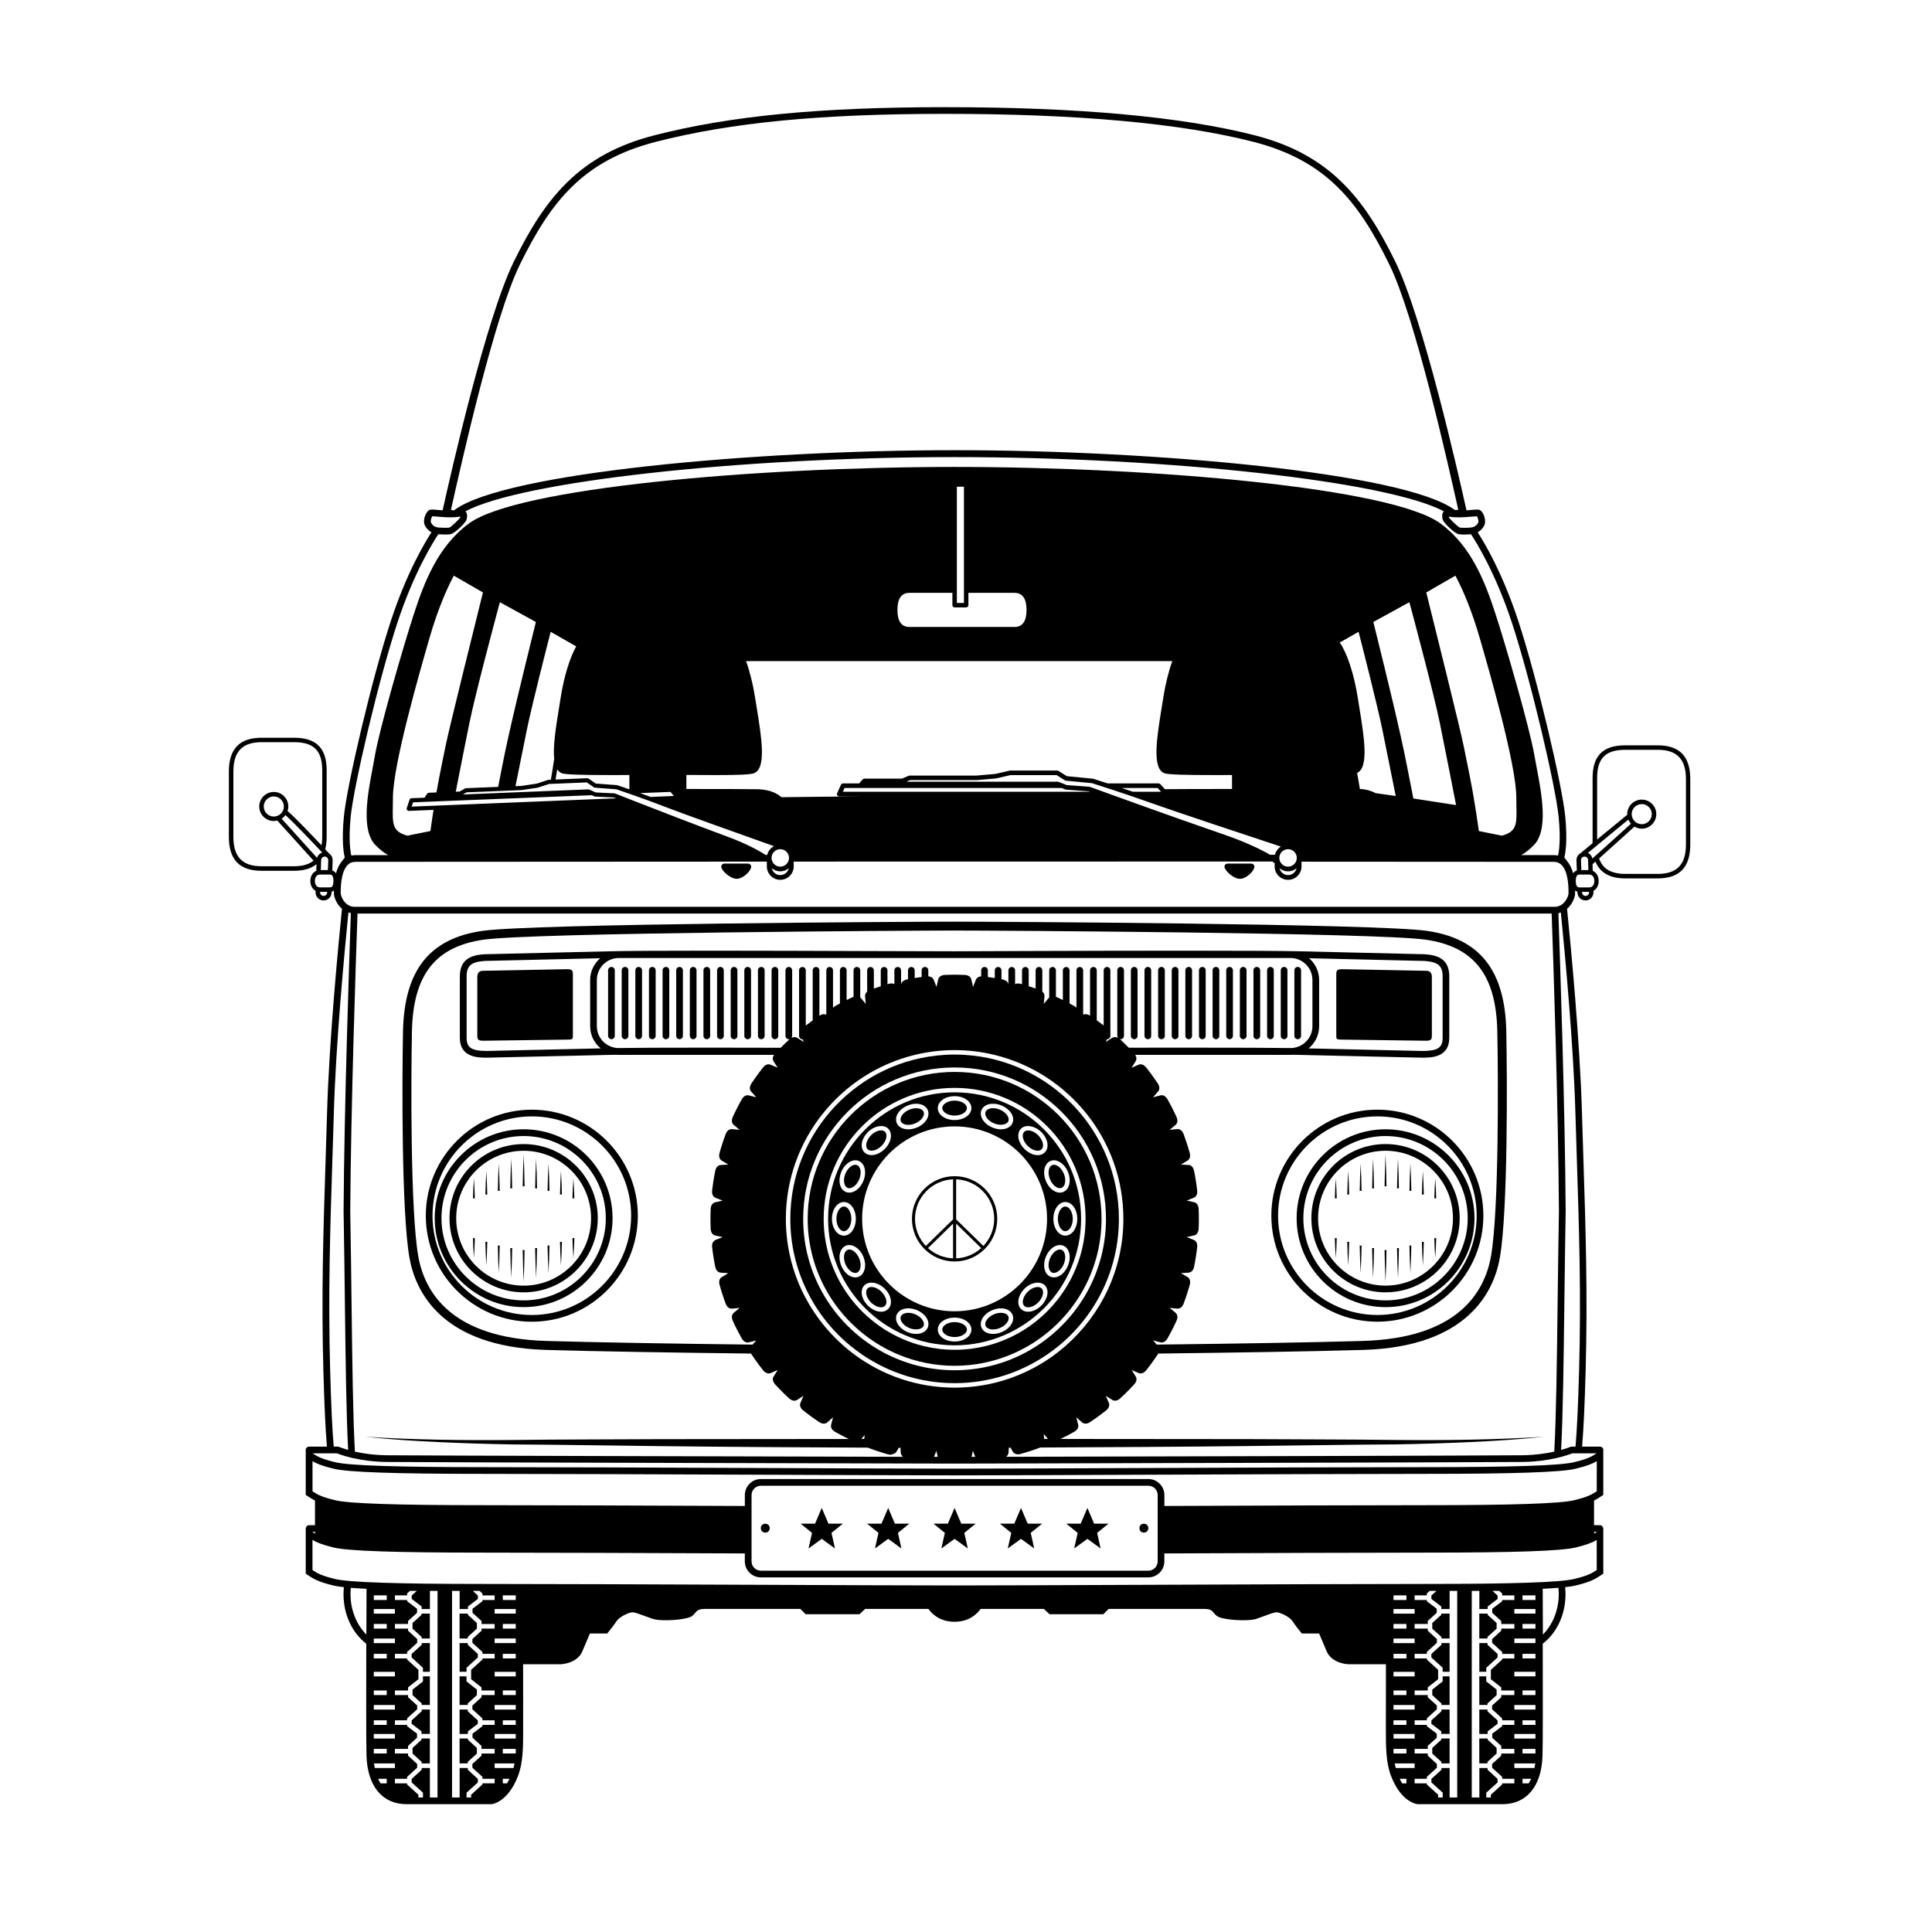 <?xml version="1.0" encoding="UTF-8"?>
<!-- Uploaded to: SVG Repo, www.svgrepo.com, Generator: SVG Repo Mixer Tools -->
<svg fill="#000000" width="800px" height="800px" version="1.1" viewBox="144 144 512 512" xmlns="http://www.w3.org/2000/svg">
 <g>
  <path d="m475.57 372.86h-6.219c-0.285 0-0.473 0.109-0.578 0.199-0.176 0.148-0.27 0.367-0.27 0.609 0 1.012 2.34 3.227 4.098 3.227 1.723 0 3.828-2.144 3.828-3.199-0.004-0.488-0.363-0.836-0.859-0.836z"/>
  <path d="m342.21 372.86h-6.219c-0.285 0-0.473 0.109-0.578 0.199-0.176 0.148-0.27 0.367-0.27 0.609 0 1.012 2.34 3.227 4.098 3.227 1.723 0 3.828-2.144 3.828-3.199-0.008-0.488-0.363-0.836-0.859-0.836z"/>
  <path d="m358.27 554.36 3.504-2.551 3.5 2.551-0.922-4.133 3.027-2.449h-3.836l-0.062-0.148-1.707-4.019-1.773 4.168h-3.832l3.027 2.449z"/>
  <path d="m375.88 554.36 3.5-2.551 3.504 2.551-0.922-4.133 3.023-2.449h-3.832l-0.062-0.148-1.707-4.019-1.777 4.168h-3.828l3.023 2.449z"/>
  <path d="m393.47 554.36 3.504-2.551 3.5 2.551-0.922-4.133 3.023-2.449h-3.832l-0.062-0.148-1.707-4.019-1.773 4.168h-3.832l3.023 2.449z"/>
  <path d="m411.07 554.36 3.504-2.551 3.5 2.551-0.922-4.133 3.027-2.449h-3.832l-0.066-0.148-1.707-4.019-1.773 4.168h-3.828l3.023 2.449z"/>
  <path d="m428.67 554.36 3.5-2.551 3.504 2.551-0.922-4.133 3.023-2.449h-3.832l-0.062-0.148-1.707-4.019-1.773 4.168h-3.832l3.023 2.449z"/>
  <path d="m347.98 548.98c0 1.566-2.352 1.566-2.352 0 0-1.57 2.352-1.57 2.352 0"/>
  <path d="m448.31 548.98c0 1.566-2.348 1.566-2.348 0 0-1.57 2.348-1.57 2.348 0"/>
  <path d="m267.96 595.43 2.418-2.199v-1.473l-2.75-2.168v-1.336h-1.836v7.578h2.168z"/>
  <path d="m267.64 585.97 2.992-2.727v-0.93l-2.664-2.426v-0.457h-2.168v7.606h1.84z"/>
  <path d="m270.38 607.21-2.383-2.168v-0.324h-2.203v6.598h2.168v-0.406l2.418-2.199z"/>
  <path d="m268 602.83 2.629-2v-0.898l-2.664-2.426v-0.457h-2.168v6.461h2.203z"/>
  <path d="m267.96 577.81 2.418-2.199v-1.496l-2.383-2.168v-0.328h-2.203v6.598h2.168z"/>
  <path d="m256.09 589.59-2.754 2.168v1.473l2.418 2.199v0.402h2.168v-7.578h-1.832z"/>
  <path d="m255.75 597.5-2.664 2.426v0.898l2.629 2v0.68h2.203v-6.461h-2.168z"/>
  <path d="m525.95 605.05-2.383 2.168v1.5l2.422 2.199v0.406h2.168v-6.598h-2.207z"/>
  <path d="m255.71 605.05-2.383 2.168v1.5l2.418 2.199v0.406h2.168v-6.598h-2.203z"/>
  <path d="m255.71 571.95-2.383 2.168v1.496l2.418 2.199v0.406h2.168v-6.598h-2.203z"/>
  <path d="m255.75 579.89-2.664 2.426v0.93l2.996 2.727v1.066h1.836v-7.606h-2.168z"/>
  <path d="m583.32 341.52h-8.613c-5.902 0-8.652 2.75-8.652 8.652v17.277c-0.961 0.797-1.969 1.629-3.07 2.543l0.02 0.023c-0.242 0.113-0.469 0.27-0.656 0.473-0.387 0.414-0.59 0.953-0.57 1.52l0.09 2.684c-0.348 0.117-0.703 0.336-0.977 0.742-0.32-1.207-0.828-2.336-1.59-3.207l0.012-0.008-0.75-0.98c0.297-1.16 0.871-4.418 0.242-10.867-0.805-8.223-7.394-36.469-12.48-51.93-4.215-12.805-9.023-20.766-10.734-23.383 0.73-0.387 1.332-0.965 1.73-1.77 0.711-1.422-0.246-3.531-1-4.043-0.27-0.184-0.586-0.207-0.887-0.207-0.348 0-0.883 0.047-1.535 0.102-0.387 0.031-0.82 0.07-1.266 0.102-2.195-9.93-11.523-50.949-18.855-65.895-8.293-16.902-17.41-28.398-37.215-33.48-19.305-4.953-46.902-7.465-82.027-7.465-33.242 0-57.039 2.301-77.16 7.465-19.805 5.082-28.922 16.578-37.215 33.48-7.332 14.941-16.66 55.961-18.855 65.895-0.445-0.031-0.879-0.066-1.266-0.102-0.652-0.059-1.188-0.102-1.535-0.102-0.301 0-0.617 0.023-0.887 0.211-0.75 0.512-1.707 2.621-0.996 4.043 0.402 0.801 1 1.379 1.73 1.77-1.711 2.617-6.519 10.582-10.734 23.383-5.09 15.457-11.68 43.703-12.48 51.93-0.629 6.453-0.059 9.707 0.238 10.867l-0.75 0.98 0.012 0.008c-0.762 0.871-1.27 2-1.59 3.207-0.273-0.406-0.625-0.625-0.977-0.742l0.09-2.684c0.02-0.566-0.184-1.109-0.57-1.52-0.129-0.141-0.281-0.25-0.438-0.348l0.023-0.02-0.172-0.18c-0.23-0.246-0.512-0.543-0.812-0.863 0.242-0.973 0.379-2.074 0.379-3.309v-17.609c0-5.902-2.75-8.652-8.652-8.652h-8.609c-5.824 0-8.652 2.941-8.652 8.988v17.277c0 6.047 2.832 8.988 8.652 8.988h8.609c2.582 0 4.531-0.582 5.961-1.762l-0.059 1.781c-0.953 0.402-1.566 1.395-1.566 2.691 0 1.211 0.539 2.152 1.391 2.602l-0.012 0.355c-0.039 1.168 0.883 2.152 2.051 2.191h0.074c0.539 0 1.051-0.203 1.445-0.57 0.414-0.387 0.652-0.914 0.672-1.48l0.008-0.277c0.207-0.047 0.414-0.129 0.617-0.262-0.004 0.395 0.004 0.77 0.016 1.102l0.023 0.168c0.285 1.242 0.98 2.59 2.086 3.543-1.043 10.328-3.402 35.207-3.941 53.844-0.125 4.414-0.266 8.699-0.402 12.914-0.586 18.266-1.145 35.52-0.578 55.73 0.262 9.344 0.547 15.461 0.938 20.039h-4.754c-0.398 0-0.719 0.266-0.836 0.625l-0.027-0.02v0.164c-0.008 0.043-0.023 0.078-0.023 0.121s0.02 0.078 0.023 0.121v11.785l0.809 0.523c0.516 0.336 1.008 0.66 1.645 0.98v6.516h-1.555c-0.426 0-0.766 0.305-0.852 0.703l-0.047-0.031v12.188l0.809 0.523c1.34 0.879 2.496 1.637 6.613 2.625 0.645 0.152 1.555 0.293 2.691 0.418-0.059 0.609-0.102 1.223-0.102 1.84 0 5.375 2.258 10.242 6.035 13.145-0.031 12.512-0.043 26.746 0.066 29.828 0.281 7.953 4.231 12.699 10.566 12.699l22.598-0.004c0.172-0.016 4.262-0.492 6.941-7.375 1.406-3.609 1.406-7.797 1.402-12.641v-0.32c0-1.977-0.008-9.012-0.016-16.738h9.887c0.18-0.004 4.445-0.141 5.836-3.481 0.844-2.027 1.613-3.812 1.984-4.668h4.578l0.266-0.324c0.055-0.066 1.371-1.68 2.273-3.031 0.711-1.066 3.231-2.269 4.148-2.269 0.652 0 1.977 0.496 3.258 0.977 0.676 0.254 1.383 0.52 2.09 0.754 2.285 0.762 9.008 0.301 10.426-0.715 0.375-0.27 0.637-0.578 0.863-0.855 0.492-0.59 0.879-1.055 2.617-1.055h25.254l1.406 1.406h14.277l1.48-1.406h16.777c0.719 1.047 2.797 3.406 6.914 3.406 4.113 0 6.191-2.359 6.91-3.406h16.777l1.48 1.406h14.277l1.406-1.406h25.254c1.738 0 2.125 0.465 2.617 1.055 0.23 0.273 0.488 0.586 0.863 0.855 1.418 1.016 8.141 1.473 10.426 0.715 0.707-0.234 1.414-0.504 2.09-0.754 1.281-0.48 2.606-0.977 3.258-0.977 0.914 0 3.438 1.203 4.148 2.269 0.902 1.355 2.219 2.965 2.273 3.031l0.266 0.324h4.578c0.371 0.855 1.141 2.641 1.984 4.668 1.391 3.336 5.652 3.473 5.856 3.481h9.867c-0.008 7.727-0.016 14.762-0.016 16.738v0.309c0 4.852 0 9.039 1.406 12.652 2.68 6.887 6.769 7.359 7.027 7.379h22.512c6.336 0 10.285-4.746 10.562-12.699 0.109-3.078 0.098-17.277 0.066-29.828 3.777-2.906 6.035-7.773 6.035-13.145 0-0.617-0.043-1.23-0.102-1.84 1.141-0.125 2.047-0.266 2.691-0.418 4.117-0.988 5.273-1.746 6.613-2.625l0.809-0.523v-12.188l-0.047 0.031c-0.086-0.398-0.426-0.703-0.852-0.703h-1.555v-6.516c0.641-0.32 1.129-0.641 1.645-0.98l0.809-0.523v-11.785c0.008-0.043 0.023-0.078 0.023-0.121s-0.02-0.078-0.023-0.121v-0.164l-0.027 0.02c-0.113-0.359-0.438-0.625-0.836-0.625h-4.754c0.391-4.586 0.676-10.703 0.938-20.039 0.562-20.211 0.008-37.461-0.578-55.73-0.137-4.219-0.273-8.504-0.402-12.914-0.539-18.66-2.898-43.523-3.941-53.844 1.109-0.953 1.801-2.301 2.086-3.543l0.023-0.168c0.012-0.332 0.02-0.707 0.016-1.105 0.203 0.129 0.41 0.215 0.617 0.262l0.008 0.277c0.02 0.566 0.258 1.094 0.672 1.48 0.398 0.371 0.91 0.574 1.449 0.574h0.074c1.168-0.039 2.09-1.023 2.051-2.191l-0.012-0.355c0.852-0.445 1.391-1.391 1.391-2.602 0-1.297-0.613-2.289-1.566-2.691l-0.059-1.75c0.16-0.145 0.426-0.379 0.773-0.691 1.203 2.938 3.832 4.441 7.867 4.441h8.613c5.82 0 8.652-2.941 8.652-8.988v-17.273c0.012-6.062-2.816-9.004-8.637-9.004zm-353.24 29.484c0.25 0.008 0.48 0.113 0.652 0.297s0.262 0.422 0.254 0.672l-0.086 2.606h-1.879l0.09-2.668c0.008-0.25 0.113-0.48 0.297-0.652 0.184-0.176 0.426-0.27 0.672-0.254zm-8.152 2.562h-8.609c-5.094 0-7.469-2.481-7.469-7.801v-17.277c0-5.324 2.375-7.801 7.469-7.801h8.609c5.234 0 7.469 2.234 7.469 7.469v17.609c0 0.824-0.078 1.559-0.191 2.25-2.742-2.902-6.871-7.223-9-9.102 0.121-0.375 0.203-0.766 0.203-1.184 0-2.125-1.727-3.852-3.852-3.852s-3.852 1.727-3.852 3.852 1.727 3.852 3.852 3.852c0.32 0 0.625-0.051 0.926-0.125 1.945 2.113 7.328 8.098 9.605 10.629-1.207 0.98-2.887 1.48-5.16 1.48zm-2.703-15.836c0 1.469-1.195 2.664-2.664 2.664s-2.664-1.195-2.664-2.664 1.195-2.664 2.664-2.664c1.465 0 2.664 1.195 2.664 2.664zm-0.586 3.231c0.395-0.254 0.73-0.578 1.012-0.957 2.457 2.223 7.219 7.25 9.734 9.926-0.289 0.094-0.555 0.242-0.781 0.457-0.281 0.266-0.477 0.598-0.582 0.957-2.152-2.387-7.219-8.016-9.383-10.383zm12.059 19.562c-0.008 0.25-0.113 0.48-0.297 0.652s-0.449 0.285-0.668 0.25c-0.52-0.02-0.926-0.453-0.91-0.965l0.004-0.109h1.875zm0.637-1.355h-2.519c-1.008 0-1.367-0.879-1.367-1.703 0-0.824 0.359-1.703 1.367-1.703h2.519c0.359 0 1.031 0 1.031 1.703-0.004 1.703-0.672 1.703-1.031 1.703zm302.73-98.258c0.555-0.047 1.016-0.09 1.328-0.094 0.25 0.379 0.559 1.258 0.344 1.68-0.41 0.816-1.09 1.246-2.078 1.32-1.332 0.098-2.012 0.074-2.742 0.02-0.539-0.191-2.586-2.156-2.863-2.594-0.035-0.086-0.07-0.219-0.086-0.344 0.754 0.141 1.613 0.211 2.629 0.211 1.258-0.008 2.484-0.113 3.469-0.199zm-252.3-66.785c8.281-16.875 16.836-27.609 36.066-32.543 19.973-5.125 43.633-7.41 76.719-7.41 34.973 0 62.422 2.492 81.586 7.41 19.23 4.934 27.785 15.668 36.066 32.543 6.828 13.918 15.465 52.492 18.266 64.996l-0.953 0.023c-0.027-0.02-0.059-0.043-0.086-0.066-13.297-9.746-79.102-15.773-132.44-15.773-53.34 0-119.14 6.031-132.44 15.777l-0.262 0.195-0.777-0.172c2.805-12.523 11.434-51.07 18.258-64.98zm-23.539 68.367c-0.219-0.43 0.105-1.336 0.328-1.68 0.316 0.004 0.781 0.047 1.348 0.094 0.984 0.086 2.207 0.191 3.469 0.191 0.992 0 1.844-0.066 2.629-0.207-0.012 0.113-0.035 0.23-0.059 0.285-0.309 0.492-2.356 2.461-2.816 2.637-0.441 0.043-0.812 0.066-1.242 0.066s-0.914-0.023-1.574-0.07c-0.992-0.066-1.672-0.5-2.082-1.316zm-21.305 78.051c0.797-8.148 7.344-36.184 12.402-51.547 4.387-13.332 9.555-21.5 10.836-23.414 0.008 0 0.016 0.004 0.023 0.004 0.719 0.051 1.242 0.074 1.703 0.074 0.492 0 0.914-0.023 1.418-0.074 1.223-0.121 3.996-3.066 4.246-3.644 0.195-0.457 0.441-1.512-0.035-2.238-0.051-0.074-0.117-0.133-0.176-0.195 14.785-7.891 72.383-14.371 129.65-14.371 57.273 0 114.87 6.481 129.66 14.371-0.062 0.062-0.129 0.121-0.18 0.199-0.477 0.723-0.23 1.781-0.035 2.234 0.25 0.582 3.019 3.523 4.246 3.648 0.508 0.051 0.93 0.074 1.422 0.074 0.461 0 0.984-0.023 1.703-0.074 0.008 0 0.016-0.004 0.023-0.004 1.281 1.914 6.445 10.082 10.836 23.414 5.059 15.371 11.605 43.406 12.402 51.547 0.602 6.184 0.059 9.23-0.18 10.195-0.352-0.078-0.715-0.129-1.098-0.129-0.629 0-3.738 0-8.66-0.004 1.137-0.602 2.164-1.445 3.34-2.621 3.941-3.938 2.094-13.617 0.742-20.688-0.215-1.121-0.414-2.18-0.578-3.133-1.223-7.133-7.492-28.828-10.289-37.406-2.762-8.473-6.398-18.02-14.629-24.051-12.789-9.367-75.488-14.965-128.71-14.965-53.23 0-115.93 5.598-128.71 14.965-8.227 6.031-11.867 15.578-14.629 24.051-2.797 8.586-9.07 30.285-10.293 37.406-0.164 0.957-0.363 2.012-0.578 3.133-1.348 7.07-3.195 16.75 0.742 20.691 1.176 1.176 2.203 2.016 3.34 2.621-4.957 0.004-8.066 0.004-8.66 0.004-0.387 0-0.75 0.051-1.102 0.129-0.246-0.98-0.785-4.023-0.184-10.203zm298.98 3.688c-0.223-1.656-1.086-7.941-2.32-14.133l-0.574-2.906c-1.559-7.891-1.656-8.391-11.027-46.184l7.719-4.457c2.047 3.871 4.324 9.203 6.43 16.477 2.402 8.293 9.707 33.527 9.707 42.293 0 0.859 0.016 1.66 0.031 2.402 0.094 4.668 0.121 6.703-3.938 7.758l0.008-0.031zm-31.66-32.727c-0.145-0.895-0.289-1.781-0.422-2.637-0.98-6.277-2.863-11.879-4.766-14.59l4.981-2.84c0.949 3.691 5.023 19.613 6.332 26.051 1.25 6.141 2.981 14.762 3.519 17.461l-5.312-0.754c-1.148-0.613-2.535-1.035-4.188-1.098-0.176-1.008-0.48-2.731-0.727-4.269 3.156-1.43 1.855-9.5 0.582-17.324zm4.734-18.52c-0.402-1.625-0.75-3.039-1.023-4.156l9.547-5.246c1.109 4.129 6.484 24.215 8.09 32.113 1.527 7.523 3.68 18.543 4.285 21.66l-11.316-1.742c-0.281-1.414-1.211-6.086-1.66-8.441-1.738-9.117-5.609-24.809-7.922-34.188zm-23.629 60.688c-1.277 0-2.316-1.039-2.316-2.316 0-1.277 1.039-2.316 2.316-2.316s2.316 1.039 2.316 2.316c0 1.277-1.039 2.316-2.316 2.316zm2.262 0.418c-0.227 1.039-1.152 1.82-2.258 1.82-1.105 0-2.031-0.781-2.258-1.82 0.617 0.512 1.398 0.832 2.258 0.832s1.641-0.32 2.258-0.832zm-7.039-3.562c-2.312-1.355-6.234-3.312-12.352-5.414-14.055-4.824-35.176-12.508-35.387-12.586-0.055-0.02-0.109-0.031-0.164-0.035l-5.977-0.438-2.137-0.855c-0.074-0.027-0.148-0.043-0.227-0.043h-40.102l0.977-0.414 17.672-0.004 5.148-0.457 3.785-0.871h12.195l2.223 1.391c0.082 0.051 0.172 0.078 0.266 0.09l6.898 0.66c0.766 0.242 8.637 2.719 15.617 5.231 5.93 2.137 26.277 8.879 34.434 11.574-0.773 0.492-1.34 1.273-1.555 2.191v-0.023c0 0.004-0.465 0.004-1.316 0.004zm-129.79 3.144c-1.277 0-2.312-1.039-2.312-2.316 0-1.277 1.039-2.316 2.312-2.316 1.277 0 2.316 1.039 2.316 2.316 0 1.277-1.039 2.316-2.316 2.316zm2.262 0.418c-0.227 1.039-1.152 1.82-2.258 1.82-1.105 0-2.031-0.781-2.258-1.82 0.617 0.512 1.398 0.832 2.258 0.832s1.641-0.32 2.258-0.832zm-101-8.609c-4.059-1.055-4.031-3.086-3.941-7.758 0.016-0.742 0.031-1.543 0.031-2.402 0-8.746 7.305-33.996 9.703-42.293 2.106-7.273 4.379-12.605 6.43-16.477l7.719 4.457c-9.363 37.77-9.461 38.27-11.02 46.168l-0.578 2.918c-0.266 1.324-0.504 2.633-0.73 3.914l-2.008 0.082c-0.176 0.008-0.336 0.098-0.434 0.238l-0.574 0.84c-0.047 0.07-0.066 0.148-0.078 0.227l-3.519 0.141c-0.23 0.008-0.43 0.16-0.504 0.379l-0.742 2.254c-0.059 0.172-0.023 0.363 0.082 0.508 0.105 0.137 0.27 0.219 0.441 0.219h0.023l6.543-0.266c-0.418 2.652-0.703 4.746-0.816 5.602l-6.031 1.215zm40.543-36.613c-0.133 0.863-0.277 1.75-0.426 2.652-0.824 5.07-1.66 10.246-1.289 13.652l-0.016-0.004c-0.102 0.633-0.195 1.242-0.273 1.816-0.125 0.91-0.328 2.062-0.531 3.207l-0.074 0.438-0.566 0.023c-0.051 0.004-0.102 0.012-0.148 0.027l-3.047 0.996-4.098 0.609-1.512 0.062c0.766-3.824 2.027-10.09 2.996-14.855 1.309-6.441 5.383-22.359 6.332-26.051l6.766 3.859c-1.672 2.957-3.246 7.996-4.113 13.566zm13.66 20.531c1.492 0 3.023-0.004 4.547-0.012v3.793c-1.887-0.656-3.137-1.074-3.164-1.082-0.043-0.016-0.086-0.023-0.133-0.027l-5.613-0.422-1.891-1.312c-0.098-0.07-0.215-0.098-0.336-0.098l-8.438 0.344 0.031-0.172c0.152-0.875 0.309-1.754 0.43-2.527 0.312 0.484 0.703 0.852 1.215 1.039 0.93 0.332 4.922 0.477 13.352 0.477zm-21.238-36.48c-2.316 9.395-6.195 25.117-7.941 34.258-0.262 1.371-0.684 3.516-1.047 5.356l-8.52 0.348c-0.086 0.004-0.172 0.027-0.25 0.07l-1.438 0.812-1.027 0.043c0.93-4.746 2.434-12.395 3.594-18.105 1.605-7.894 6.981-27.984 8.09-32.113l9.547 5.246c-0.273 1.098-0.613 2.488-1.008 4.086zm-31.914 44.84 0.371-1.133 47.352-1.891 0.746 0.324c0.062 0.027 0.125 0.043 0.195 0.047l4.93 0.238c0.098 0.039 0.293 0.113 0.551 0.219zm53.918-3.473c-0.059-0.023-0.117-0.035-0.176-0.039l-4.922-0.234-1.773-0.773c-0.078-0.031-0.164-0.047-0.242-0.047l-33.223 1.348 1.004-0.566 14.539-0.594 4.246-0.633 3.062-0.992 9.988-0.406 1.859 1.297c0.082 0.055 0.176 0.09 0.273 0.098l5.695 0.426c0.719 0.242 7.246 2.441 13.059 4.699 4.754 1.848 20.758 7.547 28.707 10.367-0.891 0.48-1.555 1.312-1.789 2.324h-0.43c-2.035-1.305-5.289-3.062-10.215-4.879-7.953-2.938-18.605-7.066-24.742-9.465l-0.004-0.043c-0.031 0-0.07 0.004-0.102 0.004-2.894-1.137-4.762-1.871-4.816-1.891zm9.602 0.973c-1.027-0.379-2.027-0.738-2.969-1.074l8.051-0.324 0.879 1.082-5.965 0.242zm34.473 0.004c-1.062-0.941-2.949-2-6.152-2.109-1.355-0.047-10.316-0.059-19.035-0.066v-3.723c0.582 0.004 1.164 0.008 1.746 0.008 2.113 0.012 4.207 0.027 6.148 0.027 6.164 0 9.059-0.141 10-0.48 3.371-1.223 2.035-9.453 0.738-17.414-0.145-0.895-0.289-1.781-0.422-2.637-0.559-3.578-1.41-6.938-2.394-9.668h112.96c-0.98 2.731-1.832 6.09-2.391 9.668-0.133 0.859-0.277 1.746-0.422 2.644-1.293 7.957-2.629 16.18 0.738 17.406 0.926 0.336 4.918 0.48 13.352 0.48 1.492 0 3.019-0.004 4.547-0.012v3.699c-8.418 0.004-15.605 0.02-17.793 0.055l-1.211-1.336c-0.113-0.125-0.277-0.199-0.449-0.199h-13.504c-2.289-0.742-3.812-1.219-3.848-1.23-0.039-0.012-0.082-0.02-0.125-0.023l-6.82-0.652-2.246-1.406c-0.098-0.059-0.207-0.094-0.324-0.094h-12.441c-0.047 0-0.09 0.008-0.137 0.016l-3.769 0.875-5.012 0.441h-17.742c-0.082 0-0.164 0.02-0.238 0.047l-1.812 0.766h-9.949c-0.172 0-0.336 0.074-0.449 0.199l-0.742 0.816c-0.062 0.07-0.094 0.156-0.117 0.246h-4.348c-0.238 0-0.453 0.141-0.555 0.359l-1.008 2.223c-0.086 0.188-0.07 0.406 0.043 0.582 0.113 0.172 0.305 0.277 0.512 0.277h6.602c-6.891 0.047-14.438 0.121-21.934 0.215zm45.898-50.297h3.059c0.328 0 0.594-0.266 0.594-0.594v-3.258h12.23c2.106 0 3.172 1.52 3.172 4.519s-1.066 4.519-3.172 4.519h-27.867c-2.106 0-3.172-1.52-3.172-4.519s1.066-4.519 3.172-4.519h11.395v3.258c0 0.328 0.262 0.594 0.59 0.594zm0.594-1.184v-30.805c0.566 0 1.188 0.008 1.875 0.012v30.793zm54.117 50.043h-7.461c-1.023-0.348-2.027-0.688-2.981-1.004h9.531zm-84.328 0 0.457-1.004h57.504l1 0.402c0.059 0.023 0.121 0.035 0.18 0.043l5.988 0.438c0.07 0.023 0.191 0.07 0.34 0.125zm-135.29 97.832c0.137-4.219 0.273-8.508 0.402-12.922 0.523-18.129 2.781-42.199 3.856-52.938 0.211 0.07 0.418 0.145 0.648 0.188-0.457 12.797-1.754 51.297-1.93 78.953 0.148 8.383 0.25 16.566 0.344 24.27 0.195 15.863 0.367 29.641 0.863 39.027-1.535-0.43-2.402-0.793-2.422-0.801-0.113-0.047-0.23-0.074-0.352-0.074h-1.043c-0.395-4.562-0.684-10.68-0.945-20.09-0.562-20.148-0.008-37.375 0.578-55.613zm164.91 60.082c-9.934 0-19.121-3.262-26.555-8.762-1.02-0.754-2-1.559-2.953-2.394-9.32-8.203-15.219-20.207-15.219-33.57 0-21.031 14.594-38.707 34.184-43.461 3.383-0.82 6.914-1.266 10.543-1.266 3.633 0 7.16 0.445 10.543 1.266 19.59 4.754 34.18 22.43 34.18 43.461 0 13.363-5.898 25.367-15.219 33.57-0.953 0.836-1.934 1.641-2.953 2.394-7.43 5.5-16.613 8.762-26.551 8.762zm5.469 18.34c-0.348 0-0.672 0-0.984 0.004l0.355-1.586zm-9.949 0c-0.316 0-0.641 0-0.988-0.004l0.629-1.582zm-19.371-5.785-0.098 1.031h-0.758zm-30.066-91.02 1.336 1.516-1.887-0.48c-0.113-0.039-1.141-0.348-1.926 0.988-0.445 0.762-1.254 2.344-1.254 2.344s-0.801 1.578-1.156 2.387c-0.621 1.414 0.227 2.07 0.273 2.098l1.555 1.289-1.938-0.18c-0.121-0.023-1.188-0.164-1.75 1.273-0.324 0.824-0.875 2.508-0.875 2.512 0 0-0.543 1.688-0.77 2.539-0.387 1.488 0.547 2.008 0.602 2.031l1.734 1.027-1.938 0.125c-0.176-0.023-1.199 0.027-1.527 1.531-0.191 0.863-0.457 2.547-0.469 2.617 0 0-0.277 1.754-0.367 2.633-0.148 1.531 0.855 1.895 0.91 1.91l1.875 0.742-1.895 0.43c-0.121 0.02-1.18 0.211-1.27 1.754-0.051 0.879-0.051 2.652-0.051 2.652s0 1.773 0.051 2.652c0.09 1.535 1.141 1.738 1.199 1.746l1.969 0.441-1.805 0.719c-0.117 0.035-1.133 0.391-0.98 1.93 0.086 0.879 0.352 2.559 0.363 2.633 0 0 0.277 1.75 0.469 2.613 0.332 1.504 1.41 1.504 1.453 1.535l2.016 0.129-1.672 0.992c-0.109 0.055-1.055 0.566-0.664 2.059 0.223 0.855 0.766 2.543 0.766 2.543s0.551 1.688 0.871 2.508c0.461 1.176 1.258 1.297 1.559 1.297 0.066 0 0.109-0.008 0.121-0.008l2.008-0.188-1.492 1.242c-0.098 0.07-0.957 0.719-0.336 2.141 0.355 0.809 1.156 2.391 1.156 2.391s0.809 1.578 1.254 2.34c0.527 0.898 1.168 1.051 1.543 1.051 0.18 0 0.297-0.035 0.316-0.043l1.957-0.5-0.965 1.102c-20.266-0.238-41.223-0.57-54.684-0.973-24.953-0.742-32.227-12.699-33.938-22.598-2.078-12.055-1.898-46.961-1.652-59.395 0.297-14.996 6.156-22.504 19-24.348 12.961-1.859 114.31-2.418 124.82-2.418s111.86 0.559 124.82 2.418c12.84 1.844 18.699 9.352 18.996 24.348 0.246 12.426 0.434 47.32-1.648 59.395-1.707 9.898-8.98 21.852-33.938 22.598-13.457 0.402-34.41 0.734-54.672 0.969l-0.969-1.102 1.887 0.48c0.039 0.016 0.184 0.059 0.391 0.059 0.398 0 1.02-0.168 1.535-1.047 0.445-0.762 1.254-2.34 1.254-2.34s0.805-1.582 1.16-2.391c0.613-1.414-0.23-2.066-0.273-2.098l-1.551-1.289 1.938 0.18c0.023 0.004 0.086 0.012 0.176 0.012 0.352 0 1.121-0.141 1.57-1.289 0.324-0.82 0.852-2.441 0.875-2.508 0 0 0.547-1.688 0.77-2.539 0.395-1.496-0.551-2.008-0.598-2.031l-1.734-1.031 1.941-0.125c0.141-0.023 1.195-0.023 1.523-1.535 0.191-0.863 0.457-2.547 0.469-2.613 0.012-0.074 0.277-1.754 0.363-2.629 0.152-1.535-0.855-1.895-0.91-1.91l-1.875-0.746 1.902-0.43c0.121-0.016 1.176-0.211 1.266-1.754 0.055-0.879 0.055-2.586 0.055-2.656 0 0-0.004-1.773-0.051-2.656-0.098-1.539-1.145-1.734-1.199-1.742l-1.973-0.441 1.805-0.719c0.117-0.035 1.137-0.387 0.98-1.93-0.086-0.879-0.352-2.559-0.363-2.633-0.012-0.07-0.277-1.754-0.469-2.613-0.332-1.508-1.371-1.586-1.453-1.535l-2.031-0.117 1.676-0.996c0.109-0.055 1.055-0.566 0.664-2.059-0.223-0.855-0.746-2.473-0.77-2.543 0 0-0.547-1.688-0.867-2.508-0.559-1.434-1.625-1.305-1.68-1.289l-2.008 0.188 1.496-1.242c0.098-0.07 0.957-0.719 0.332-2.141-0.352-0.809-1.16-2.387-1.16-2.387-0.031-0.066-0.805-1.582-1.254-2.344-0.781-1.332-1.805-1.031-1.855-1.008l-1.957 0.5 1.281-1.461c0.086-0.086 0.836-0.863-0.004-2.164-0.473-0.742-1.477-2.121-1.516-2.18-0.043-0.059-1.043-1.438-1.605-2.113-0.98-1.199-1.945-0.734-1.992-0.707l-1.855 0.801 1.035-1.645c0.066-0.086 0.551-0.793-0.059-1.762h41.109c0.207 0 0.41-0.016 0.609-0.031 0.645 0.012 1.211 0.02 1.684 0.031 13.344 0.309 32.594 0.738 32.594 0.738h0.02c2.34 0 7.203 0 7.203-5.254v-16.273c0-4.781-3.266-5.652-6.5-5.883 0 0-16.965-0.383-33.125-0.781-4.445-0.109-14.684-0.164-30.426-0.164-26.777 0-60.719 0.164-61.062 0.164-5.008 0-13.16-0.027-22.641-0.062-13.191-0.047-28.953-0.102-42.395-0.102-13.277 0-21.926 0.055-26.438 0.164-16.16 0.398-33.125 0.781-33.168 0.785-3.191 0.227-6.457 1.102-6.457 5.879v16.273c0 5.219 4.805 5.254 7.18 5.254h0.043s19.25-0.43 32.594-0.738c0.492-0.012 1.047-0.023 1.668-0.031 0.211 0.02 0.422 0.031 0.637 0.031h41.121c-0.602 0.961-0.133 1.66-0.102 1.699l1.078 1.703-1.785-0.77c-0.109-0.059-1.078-0.527-2.059 0.672-0.562 0.68-1.562 2.059-1.605 2.117 0 0-1.039 1.434-1.52 2.18-0.82 1.297-0.094 2.078-0.047 2.117zm147.85-35.332c15.32 0.375 30.539 0.719 30.582 0.719 3.594 0.254 4.809 1.289 4.809 4.109v16.273c0 2.629-1.316 3.473-5.414 3.477-0.453-0.008-17.164-0.383-30.105-0.68 1.703-1.395 2.797-3.516 2.797-5.887v-12.238c-0.004-2.312-1.039-4.379-2.668-5.773zm-187.73 23.891c-13.121 0.301-30.125 0.68-30.105 0.68-4.109 0-5.426-0.844-5.426-3.477v-16.273c0-2.816 1.211-3.856 4.766-4.106 0 0 15.27-0.344 30.633-0.719-1.625 1.398-2.66 3.461-2.66 5.766v12.238c-0.004 2.375 1.086 4.496 2.793 5.891zm27.953-0.195c-11.266 0-18.992 0.035-23.504 0.102-3.043-0.191-5.469-2.703-5.469-5.793v-12.238c0-3.215 2.613-5.828 5.828-5.828h177.98c3.215 0 5.828 2.613 5.828 5.828v12.238c0 3.094-2.434 5.609-5.484 5.797-4.844-0.07-14.117-0.105-27.672-0.105-4.992 0-10.254 0.004-15.52 0.012-0.215-0.219-0.371-0.371-0.387-0.391-0.051-0.051-1.258-1.258-1.914-1.84-0.027-0.023-0.055-0.035-0.078-0.059 0.074 0.02 0.148 0.047 0.23 0.047 0.492 0 0.887-0.398 0.887-0.887v-17.379c0-0.492-0.398-0.887-0.887-0.887-0.492 0-0.887 0.398-0.887 0.887v17.379c0 0.203 0.078 0.379 0.195 0.531-0.875-0.453-1.5-0.043-1.535-0.016l-1.707 1.082 0.305-0.711c0.008 0 0.012 0.004 0.02 0.004 0.492 0 0.887-0.398 0.887-0.887v-17.379c0-0.492-0.398-0.887-0.887-0.887-0.492 0-0.887 0.398-0.887 0.887v14.613c-0.68-0.52-1.457-1.082-1.457-1.082-0.02-0.012-0.168-0.121-0.375-0.27v-13.258c0-0.492-0.398-0.887-0.887-0.887-0.492 0-0.887 0.398-0.887 0.887v12.027c-0.008-0.004-0.02-0.012-0.023-0.016-0.844-0.543-1.465-0.418-1.809-0.254v-11.754c0-0.492-0.398-0.887-0.887-0.887-0.492 0-0.887 0.398-0.887 0.887v9.91c-0.145-0.148-0.316-0.297-0.551-0.434-0.34-0.203-0.836-0.465-1.281-0.703v-8.773c0-0.492-0.398-0.887-0.887-0.887-0.492 0-0.887 0.398-0.887 0.887v7.863c-0.523-0.262-1.219-0.602-1.676-0.801-0.059-0.023-0.105-0.031-0.16-0.055v-7.012c0-0.492-0.398-0.887-0.887-0.887-0.492 0-0.887 0.398-0.887 0.887v7.18c-0.098 0.082-0.148 0.152-0.156 0.164l-1.289 1.555 0.18-1.941c0.016-0.094 0.094-0.766-0.566-1.328v-5.629c0-0.492-0.398-0.887-0.887-0.887-0.492 0-0.887 0.398-0.887 0.887v4.824c-0.727-0.254-1.441-0.484-1.441-0.484s-0.16-0.051-0.391-0.125v-4.211c0-0.492-0.398-0.887-0.887-0.887-0.492 0-0.887 0.398-0.887 0.887v3.672c-0.137-0.039-0.262-0.074-0.375-0.102-0.676-0.176-1.141-0.078-1.457 0.082v-3.652c0-0.492-0.398-0.887-0.887-0.887-0.492 0-0.887 0.398-0.887 0.887v3.621c-0.105-0.379-0.438-0.957-1.48-1.188-0.105-0.023-0.227-0.047-0.355-0.074v-2.363c0-0.492-0.398-0.887-0.887-0.887-0.492 0-0.887 0.398-0.887 0.887v2.047c-0.27-0.043-0.461-0.074-0.48-0.078-0.043-0.008-0.668-0.105-1.352-0.203v-1.766c0-0.492-0.398-0.887-0.887-0.887-0.492 0-0.887 0.398-0.887 0.887v1.594c-1.121 0.074-1.402 0.875-1.41 0.918l-0.746 1.875-0.43-1.898c-0.02-0.121-0.207-1.18-1.754-1.27-0.879-0.051-2.582-0.055-2.652-0.055-0.07 0-1.777 0-2.656 0.055-1.543 0.09-1.734 1.145-1.742 1.195l-0.445 1.973-0.719-1.809c-0.031-0.102-0.316-0.918-1.457-0.984v-1.598c0-0.492-0.398-0.887-0.887-0.887-0.492 0-0.887 0.398-0.887 0.887v1.77c-0.672 0.098-1.285 0.191-1.328 0.199 0 0-0.207 0.031-0.504 0.082v-2.047c0-0.492-0.398-0.887-0.887-0.887-0.492 0-0.887 0.398-0.887 0.887v2.363c-0.121 0.023-0.23 0.047-0.332 0.07-1.105 0.242-1.414 0.887-1.504 1.23v-3.664c0-0.492-0.398-0.887-0.887-0.887-0.492 0-0.887 0.398-0.887 0.887v3.644c-0.32-0.16-0.781-0.254-1.438-0.078-0.117 0.031-0.254 0.07-0.395 0.109v-3.676c0-0.492-0.398-0.887-0.887-0.887-0.492 0-0.887 0.398-0.887 0.887v4.219c-0.223 0.07-0.371 0.121-0.371 0.121s-0.73 0.238-1.461 0.492v-4.828c0-0.492-0.398-0.887-0.887-0.887-0.492 0-0.887 0.398-0.887 0.887v5.641c-0.637 0.551-0.566 1.199-0.559 1.242l0.188 2.008-1.242-1.496c-0.02-0.027-0.098-0.125-0.223-0.227v-7.172c0-0.492-0.398-0.887-0.887-0.887-0.492 0-0.887 0.398-0.887 0.887v7.019c-0.047 0.02-0.09 0.023-0.137 0.047-0.461 0.203-1.164 0.547-1.695 0.809v-7.875c0-0.492-0.398-0.887-0.887-0.887-0.492 0-0.887 0.398-0.887 0.887v8.785c-0.441 0.234-0.93 0.496-1.258 0.688-0.25 0.145-0.426 0.301-0.574 0.457v-9.93c0-0.492-0.398-0.887-0.887-0.887-0.492 0-0.887 0.398-0.887 0.887v11.75c-0.363-0.168-0.969-0.262-1.789 0.262-0.016 0.008-0.031 0.02-0.047 0.031v-12.039c0-0.492-0.398-0.887-0.887-0.887-0.492 0-0.887 0.398-0.887 0.887v13.27c-0.211 0.152-0.355 0.258-0.355 0.258s-0.789 0.574-1.477 1.102v-14.629c0-0.492-0.398-0.887-0.887-0.887-0.492 0-0.887 0.398-0.887 0.887v17.379c0 0.492 0.398 0.887 0.887 0.887 0.012 0 0.023-0.008 0.031-0.008l0.309 0.715-1.645-1.039c-0.082-0.062-0.727-0.496-1.621-0.016 0.121-0.152 0.203-0.336 0.203-0.543v-17.379c0-0.492-0.398-0.887-0.887-0.887-0.492 0-0.887 0.398-0.887 0.887v17.379c0 0.492 0.398 0.887 0.887 0.887 0.09 0 0.176-0.027 0.258-0.051-0.027 0.023-0.059 0.039-0.086 0.066-0.66 0.586-1.918 1.84-1.918 1.84s-0.164 0.164-0.398 0.402c-6.856-0.027-13.594-0.035-19.773-0.035zm90.566 103.69h-0.984l-0.125-1.332zm-10.445 3.672 0.086-1.359h0.434l0.605 1.016c0.043 0.09 0.402 0.758 1.383 0.758 0.199 0 0.426-0.027 0.68-0.094 0.855-0.223 2.543-0.77 2.543-0.77s1.688-0.547 2.508-0.871c0.059-0.023 0.098-0.051 0.152-0.074 18.484-0.082 36.969-0.184 55.453-0.391 13.02-0.141 26.035-0.363 39.055-0.441 6.512-0.117 13.023-0.312 19.531-0.613 6.508-0.297 13.008-0.719 19.484-1.406-12.996 0.809-26.012 0.969-39.02 0.852-13.02-0.164-26.039-0.141-39.055-0.227l-50.066-0.043c0.684-0.332 1.336-0.664 1.336-0.664 0.066-0.031 1.582-0.805 2.344-1.254 1.328-0.781 1.031-1.805 1.012-1.855l-0.5-1.957 1.457 1.281c0.055 0.059 0.402 0.391 0.992 0.391 0.32 0 0.715-0.098 1.176-0.391 0.742-0.477 2.18-1.52 2.18-1.52s1.434-1.043 2.113-1.602c1.191-0.98 0.734-1.949 0.707-1.996l-0.801-1.852 1.641 1.035c0.055 0.039 0.352 0.25 0.805 0.25 0.363 0 0.82-0.133 1.336-0.59 0.66-0.586 1.863-1.789 1.914-1.84 0 0 1.254-1.254 1.844-1.914 1.02-1.156 0.418-2.035 0.383-2.078l-1.078-1.707 1.785 0.766c0.051 0.023 0.277 0.137 0.605 0.137 0.387 0 0.918-0.16 1.453-0.809 0.559-0.684 1.559-2.059 1.602-2.117 0.043-0.059 1.047-1.438 1.52-2.18 0.035-0.059 0.055-0.105 0.086-0.164 20.164-0.238 40.961-0.566 54.352-0.965 27.953-0.836 34.68-15.75 36.199-24.562 2.113-12.258 1.934-47.355 1.684-59.844-0.32-16.168-7-24.633-21.031-26.645-13.312-1.91-114.13-2.441-125.16-2.441-11.023 0-111.84 0.531-125.16 2.441-14.027 2.012-20.711 10.48-21.031 26.645-0.246 12.496-0.426 47.605 1.688 59.844 1.52 8.816 8.246 23.727 36.199 24.562 13.391 0.398 34.191 0.73 54.355 0.965 0.031 0.055 0.047 0.105 0.086 0.164 0.477 0.742 1.516 2.18 1.516 2.18s1.043 1.434 1.605 2.113c0.547 0.664 1.086 0.816 1.469 0.816 0.301 0 0.504-0.098 0.523-0.109l1.852-0.801-1.035 1.645c-0.074 0.098-0.691 0.98 0.34 2.141 0.586 0.66 1.836 1.914 1.836 1.914s1.258 1.254 1.914 1.84c0.523 0.465 0.992 0.594 1.348 0.594 0.434 0 0.707-0.188 0.73-0.207l1.703-1.078-0.766 1.785c-0.207 0.387-0.305 1.262 0.668 2.059 0.684 0.562 2.117 1.605 2.117 1.605s1.438 1.043 2.18 1.52c0.465 0.297 0.863 0.395 1.184 0.395 0.574 0 0.906-0.309 0.93-0.336l1.516-1.336-0.48 1.887c-0.039 0.113-0.352 1.145 0.984 1.926 0.762 0.449 2.344 1.254 2.344 1.254s0.66 0.336 1.344 0.668l-50.074 0.047c-13.02 0.078-26.039 0.055-39.055 0.219-13.008 0.125-26.023-0.043-39.02-0.848 6.477 0.684 12.977 1.113 19.484 1.41 6.508 0.305 13.02 0.504 19.531 0.617 13.016 0.074 26.035 0.305 39.051 0.449 18.387 0.211 36.773 0.328 55.164 0.402 0.07 0.035 0.129 0.074 0.211 0.105 0.82 0.324 2.504 0.879 2.504 0.879 0.07 0.023 1.688 0.555 2.539 0.777 0.258 0.07 0.488 0.098 0.691 0.098 0.293 0 0.516-0.066 0.703-0.152 0.605-0.164 0.863-0.582 0.879-0.617l0.629-1.062h0.441l0.082 1.262c0 0.09 0.016 0.691 0.621 1.137-35.848-0.086-130.33-0.316-136.94-0.41-3.371-0.047-6.211-0.484-8.336-0.957-0.516-9.355-0.691-23.348-0.891-39.504-0.094-7.707-0.195-15.895-0.344-24.258 0.176-27.582 1.469-66.008 1.926-78.84h316.46c0.457 12.836 1.75 51.262 1.926 78.82-0.145 8.352-0.246 16.508-0.344 24.191-0.199 16.188-0.375 30.219-0.891 39.59-2.125 0.473-4.965 0.91-8.336 0.957-6.613 0.094-101.08 0.324-136.93 0.41 0.605-0.445 0.629-1.027 0.625-1.066zm-183.77 20.957v0.473c-0.227-0.141-0.445-0.281-0.672-0.43l-0.07-0.043zm13.602 27.223c-2.625-2.613-4.211-6.555-4.211-10.73 0-0.559 0.035-1.113 0.09-1.664 1.191 0.098 2.59 0.184 4.16 0.262-0.012 3.203-0.027 7.481-0.039 12.133zm7.555-6.769v1.219h-5.594v-1.219zm-5.59-2.398v-1.219h3.43v1.219zm3.426 6.359v1.219h-3.43v-1.219zm2.164 3.852v1.215h-5.594v-1.215zm-2.164 4.062v1.215h-3.43v-1.215zm2.164 4.758v1.215h-5.594v-1.215zm-2.164 4.945v1.219h-3.43v-1.219zm2.164 3.848v1.215h-5.594v-1.215zm-2.164 4.062v1.215h-3.43v-1.215zm2.164 3.617v1.219h-5.594v-1.219zm-2.164 3.961v1.219h-3.43v-1.219zm-3.379 3.852h5.543v1.215h-5.336c-0.086-0.418-0.152-0.824-0.207-1.215zm3.379 5.277h-1.641c-0.242-0.391-0.453-0.801-0.637-1.215h2.277zm13.457 3.742h-2.016v-7.805h-2.168v0.457l-2.664 2.426v0.93l2.996 2.727v1.266h-1.211v-0.727l-2.996-2.723v-0.293h-3.234v-1.215h3.234v-0.504l2.668-2.422v-1l-2.418-2.199v-0.57h-3.481v-1.219h3.481v-0.793l2.383-2.168v-1.074l-2.629-2v-0.328h-3.234v-1.215h3.234v-0.5l2.668-2.426v-0.996l-2.418-2.199v-0.57h-3.481v-1.219h3.481v-0.816l2.754-2.168v-0.727h-0.008v-1.758l-2.996-2.723v-0.293h-3.234v-1.215h3.234v-0.504l2.668-2.426v-1l-2.418-2.203v-0.566h-3.481v-1.219h3.481v-0.793l2.383-2.168v-1.074l-2.629-2v-0.324h-3.234v-1.219h3.234v-0.504l0.762-0.691h1.805l-1.355 1.23v0.902l2.629 2v0.676h2.203v-4.809h2.016zm15.141-3.746h-3.234v0.293l-2.996 2.727v0.723h-1.211v-1.266l2.996-2.723v-0.93l-2.664-2.426v-0.457h-2.164v7.801h-2.016v-54.746h2.016v4.809h2.203v-0.676l2.629-2v-0.902l-1.355-1.23h1.801l0.762 0.691v0.504h3.234v1.219h-3.234v0.324l-2.629 2v1.074l2.383 2.168v0.793h3.481v1.219h-3.481v0.566l-2.418 2.203v1l2.664 2.426v0.504h3.234v1.215h-3.234v0.293l-2.996 2.723v1.758h-0.004v0.727l2.754 2.168v0.816h3.481v1.219h-3.481v0.57l-2.418 2.199v0.996l2.664 2.426v0.5h3.234v1.215h-3.234v0.328l-2.629 2v1.074l2.383 2.168v0.793h3.481v1.219h-3.481v0.57l-2.418 2.199v1l2.664 2.422v0.504h3.234zm3.305 0.004h-1.141v-1.215h1.781c-0.211 0.441-0.426 0.848-0.641 1.215zm1.695-4.062h-5v-1.215h5.281c-0.078 0.414-0.176 0.816-0.281 1.215zm0.594-3.848h-3.43v-1.219h3.43zm0-3.965h-5.594v-1.219h5.594zm0-3.617h-3.43v-1.215h3.43zm0-4.059h-5.594v-1.215h5.594zm0-3.852h-3.43v-1.219h3.43zm0-4.945h-5.594v-1.215h5.594zm0-4.758h-3.43v-1.215h3.43zm0-4.062h-5.594v-1.215h5.594zm0-3.848h-3.43v-1.219h3.43zm0-3.965h-5.594v-1.219h5.594zm0-3.613h-3.43v-1.219h3.43zm238.21 2.398v1.219h-5.594v-1.219zm-5.594-2.398v-1.219h3.43v1.219zm3.426 6.359v1.219h-3.43v-1.219zm2.168 3.852v1.215h-5.594v-1.215zm-2.168 4.062v1.215h-3.43v-1.215zm2.168 4.758v1.215h-5.594v-1.215zm-2.168 4.945v1.219h-3.43v-1.219zm2.168 3.848v1.215h-5.594v-1.215zm-2.168 4.062v1.215h-3.43l0.004-1.215zm2.168 3.617v1.219h-5.594v-1.219zm-2.168 3.961v1.219h-3.43v-1.219zm-3.113 3.852h5.281v1.215h-5c-0.109-0.398-0.203-0.801-0.281-1.215zm3.113 5.277h-1.141c-0.219-0.367-0.43-0.773-0.641-1.215h1.781zm13.461 3.742h-2.016v-7.801h-2.164v0.457l-2.664 2.426v0.93l2.996 2.723v1.266h-1.211v-0.723l-2.996-2.727v-0.293h-3.234v-1.215h3.234v-0.504l2.664-2.422v-1l-2.418-2.199v-0.57h-3.481v-1.219h3.481v-0.793l2.383-2.168v-1.074l-2.629-2v-0.328h-3.234l-0.004-1.215h3.234v-0.5l2.664-2.426v-0.996l-2.418-2.199v-0.57h-3.481v-1.219h3.481v-0.816l2.754-2.168v-0.727h-0.004v-1.758l-2.996-2.723v-0.293h-3.234v-1.215h3.234v-0.504l2.664-2.426v-1l-2.418-2.203v-0.566h-3.481v-1.219h3.481v-0.793l2.383-2.168v-1.074l-2.629-2v-0.324h-3.234v-1.219h3.234v-0.504l0.762-0.691h1.801l-1.355 1.23v0.902l2.629 2v0.676h2.203v-4.809h2.016v54.75zm15.141-3.742h-3.234v0.293l-2.992 2.723v0.727h-1.211v-1.266l2.996-2.727v-0.93l-2.664-2.426v-0.457h-2.168v7.805h-2.016v-54.746h2.016v4.809h2.203v-0.676l2.629-2v-0.902l-1.355-1.23h1.801l0.762 0.691v0.504h3.234v1.219h-3.234v0.324l-2.629 2v1.074l2.383 2.168v0.793h3.481v1.219h-3.481v0.566l-2.418 2.203v1l2.664 2.426v0.504h3.234v1.215h-3.234v0.293l-2.992 2.723v1.758h-0.008v0.727l2.754 2.168v0.816h3.481v1.219h-3.481v0.57l-2.418 2.199v0.996l2.664 2.426v0.5h3.234v1.215h-3.234v0.328l-2.629 2v1.074l2.383 2.168v0.793h3.481v1.219h-3.481v0.57l-2.418 2.199v1l2.664 2.422v0.504h3.234zm3.805 0h-1.641v-1.215h2.281c-0.188 0.414-0.402 0.82-0.641 1.215zm1.527-4.062h-5.336v-1.215h5.543c-0.051 0.391-0.117 0.797-0.207 1.215zm0.258-3.848h-3.43v-1.219h3.43zm0-3.965h-5.594v-1.219h5.594zm0-3.617h-3.43v-1.215h3.43zm0-4.059h-5.594v-1.215h5.594zm0-3.852h-3.43v-1.219h3.43zm0-4.945h-5.594v-1.215h5.594zm0-4.758h-3.43v-1.215h3.43zm0-4.062h-5.594v-1.215h5.594zm0-3.848h-3.43v-1.219h3.43zm0-3.965h-5.594v-1.219h5.594zm0-3.613h-3.43v-1.219h3.43zm1.965 9.168c-0.012-4.625-0.027-8.891-0.039-12.133 1.574-0.078 2.969-0.164 4.16-0.262 0.055 0.551 0.09 1.105 0.09 1.664 0 4.176-1.586 8.121-4.211 10.73zm14.273-17.105-0.004 0.004c-1.25 0.82-2.238 1.469-6.051 2.383-3.648 0.875-16.414 1.301-39.027 1.301-17.93 0-48.012 0.125-74.551 0.23-21.129 0.086-41.09 0.168-50.539 0.168-9.445 0-29.402-0.082-50.535-0.168-26.539-0.109-56.621-0.23-74.551-0.23-22.613 0-35.379-0.426-39.027-1.301-3.816-0.914-4.805-1.562-6.051-2.383l-0.004-7.977c1.09 0.641 2.508 1.258 5.644 2.012 3.844 0.918 16.375 1.348 39.441 1.348 16.453 0 43.285 0.105 69.492 0.211v2.098c0 2.344 1.906 4.25 4.246 4.25h102.69c2.344 0 4.246-1.906 4.246-4.25v-2.098c26.211-0.109 53.043-0.211 69.496-0.211 23.066 0 35.598-0.43 39.441-1.348 3.137-0.754 4.555-1.371 5.644-2.012zm-223.98-2.301v-17.57c0-1.363 1.109-2.469 2.469-2.469h102.69c1.363 0 2.469 1.109 2.469 2.469v17.57c0 1.363-1.109 2.473-2.469 2.473h-102.69c-1.363 0-2.469-1.109-2.469-2.473zm224.05-7.816-0.07 0.043c-0.223 0.148-0.445 0.289-0.672 0.43v-0.473zm-0.066-10.758-0.004 0.004c-1.25 0.82-2.238 1.469-6.051 2.383-3.648 0.875-16.414 1.301-39.027 1.301-16.457 0-43.285 0.105-69.496 0.211v-2.894c0-2.344-1.902-4.246-4.246-4.246h-102.69c-2.344 0-4.246 1.902-4.246 4.246v2.894c-26.207-0.109-53.039-0.211-69.492-0.211-22.613 0-35.379-0.426-39.027-1.301-3.816-0.914-4.805-1.562-6.051-2.383l-0.004-7.977c1.09 0.641 2.508 1.258 5.644 2.012 3.836 0.918 16.371 1.348 39.441 1.348 17.926 0 48.004 0.125 74.543 0.23 21.133 0.086 41.094 0.168 50.547 0.168 9.449 0 29.41-0.082 50.543-0.168 26.535-0.109 56.613-0.23 74.543-0.23 23.07 0 35.602-0.43 39.441-1.348 3.137-0.754 4.555-1.371 5.644-2.012zm-0.039-10.051c-1.23 0.809-2.238 1.453-6.016 2.359-3.648 0.875-16.414 1.301-39.027 1.301-17.93 0-48.012 0.125-74.551 0.23-21.129 0.086-41.09 0.168-50.539 0.168-9.445 0-29.402-0.082-50.535-0.168-26.539-0.109-56.621-0.23-74.551-0.23-22.613 0-35.379-0.426-39.027-1.301-3.777-0.906-4.785-1.551-6.016-2.359h6.449c0.98 0.395 5.82 2.18 13.066 2.281 8.141 0.113 149.18 0.438 150.62 0.441 1.422-0.004 142.46-0.328 150.61-0.441 7.246-0.102 12.086-1.887 13.066-2.281zm-5.621-90.41c0.129 4.414 0.266 8.703 0.402 12.922 0.586 18.238 1.141 35.465 0.578 55.625-0.262 9.406-0.547 15.523-0.945 20.09h-1.043c-0.121 0-0.242 0.023-0.352 0.074-0.02 0.008-0.887 0.371-2.422 0.801 0.496-9.406 0.668-23.227 0.863-39.117 0.094-7.68 0.195-15.832 0.344-24.203-0.176-27.633-1.473-66.137-1.926-78.934 0.227-0.043 0.434-0.117 0.645-0.188 1.078 10.723 3.332 34.785 3.856 52.93zm-1.828-57.762c-0.387 1.559-1.578 3.336-3.719 3.336l-317.92 0.004c-2.141 0-3.332-1.781-3.719-3.336-0.047-1.441-0.023-5.832 1.789-7.715 0.566-0.586 1.254-0.871 2.106-0.871 2.84 0 63.594-0.031 109.02-0.059v1.262c0 1.965 1.598 3.562 3.562 3.562 1.965 0 3.562-1.598 3.562-3.562v-1.266c23.898-0.012 117.54-0.023 126.8-0.023 0.25 0.164 0.469 0.309 0.648 0.438v0.855c0 1.965 1.598 3.562 3.562 3.562s3.562-1.598 3.562-3.562v-1.246c34.012 0.02 64.715 0.039 66.855 0.039 0.852 0 1.543 0.285 2.106 0.871 1.816 1.879 1.836 6.269 1.789 7.711zm3.566-9.672c0.172-0.184 0.402-0.289 0.652-0.297 0.266-0.016 0.488 0.082 0.672 0.254s0.289 0.402 0.297 0.652l0.09 2.668h-1.875l-0.086-2.606c-0.012-0.254 0.078-0.492 0.25-0.672zm0.996 10.125c-0.227 0.031-0.488-0.082-0.672-0.25-0.184-0.172-0.289-0.402-0.297-0.652l-0.008-0.172h1.875l0.004 0.109c0.023 0.516-0.383 0.949-0.902 0.965zm2.289-3.961c0 0.824-0.363 1.703-1.367 1.703h-2.519c-0.363 0-1.031 0-1.031-1.703 0-1.703 0.672-1.703 1.031-1.703h2.519c1.008 0 1.367 0.879 1.367 1.703zm-0.527-5.953c-0.086-0.426-0.301-0.816-0.625-1.121-0.168-0.156-0.355-0.27-0.551-0.363 6.644-5.508 9.504-7.844 10.711-8.816 0.168 0.402 0.41 0.766 0.695 1.086-2.152 1.973-8 7.215-10.23 9.215zm24.805-3.731c0 5.324-2.371 7.805-7.465 7.805h-8.613c-3.731 0-6-1.34-6.938-4.086 2.707-2.43 7.57-6.793 9.363-8.441 0.57 0.336 1.23 0.543 1.941 0.543 2.125 0 3.852-1.727 3.852-3.852s-1.727-3.852-3.852-3.852-3.852 1.727-3.852 3.852c0 0.062 0.016 0.121 0.02 0.18-0.07 0.051-0.137 0.086-0.211 0.145-1.203 0.965-3.816 3.109-7.785 6.394v-16.297c0-5.234 2.234-7.469 7.465-7.469h8.613c5.094 0 7.465 2.481 7.465 7.805zm-14.379-8.031c0-1.469 1.195-2.664 2.664-2.664s2.664 1.195 2.664 2.664-1.195 2.664-2.664 2.664c-1.465 0-2.664-1.195-2.664-2.664z"/>
  <path d="m525.99 597.5-2.664 2.426v0.898l2.625 2v0.68h2.207v-6.461h-2.168z"/>
  <path d="m540.62 607.21-2.383-2.168v-0.324h-2.207v6.598h2.168v-0.406l2.422-2.199z"/>
  <path d="m538.2 595.43 2.422-2.199v-1.473l-2.754-2.168v-1.336h-1.836v7.578h2.168z"/>
  <path d="m538.2 577.81 2.422-2.199v-1.496l-2.383-2.168v-0.328h-2.207v6.598h2.168z"/>
  <path d="m525.99 579.89-2.664 2.426v0.93l2.992 2.727v1.066h1.84v-7.606h-2.168z"/>
  <path d="m525.95 571.95-2.383 2.168v1.496l2.422 2.199v0.406h2.168v-6.598h-2.207z"/>
  <path d="m538.24 602.83 2.629-2v-0.898l-2.668-2.426v-0.457h-2.168v6.461h2.207z"/>
  <path d="m526.32 589.59-2.754 2.168v1.473l2.422 2.199v0.402h2.168v-7.578h-1.836z"/>
  <path d="m537.88 585.97 2.996-2.727v-0.93l-2.668-2.426v-0.457h-2.168v7.606h1.84z"/>
  <path d="m282.77 447.19c-10.836 0-19.648 8.812-19.648 19.648 0 10.836 8.812 19.648 19.648 19.648 10.836 0 19.648-8.812 19.648-19.648 0-10.836-8.812-19.648-19.648-19.648zm0 37.52c-9.852 0-17.871-8.02-17.871-17.871 0-9.852 8.02-17.871 17.871-17.871 9.852 0 17.871 8.02 17.871 17.871 0 9.855-8.016 17.871-17.871 17.871z"/>
  <path d="m282.77 443.27c-12.996 0-23.566 10.57-23.566 23.566 0 12.996 10.57 23.566 23.566 23.566 12.996 0 23.566-10.57 23.566-23.566 0-12.996-10.57-23.566-23.566-23.566zm0 45.344c-12.008 0-21.777-9.77-21.777-21.777 0-12.008 9.77-21.777 21.777-21.777 12.008 0 21.777 9.77 21.777 21.777 0 12.008-9.77 21.777-21.777 21.777z"/>
  <path d="m349.36 400.25c-0.492 0-0.887 0.398-0.887 0.887v17.379c0 0.492 0.398 0.887 0.887 0.887 0.492 0 0.887-0.398 0.887-0.887v-17.379c0.004-0.492-0.395-0.887-0.887-0.887z"/>
  <path d="m345.75 400.25c-0.492 0-0.887 0.398-0.887 0.887v17.379c0 0.492 0.398 0.887 0.887 0.887 0.492 0 0.887-0.398 0.887-0.887v-17.379c0.004-0.492-0.395-0.887-0.887-0.887z"/>
  <path d="m342.14 400.25c-0.492 0-0.887 0.398-0.887 0.887v17.379c0 0.492 0.398 0.887 0.887 0.887 0.492 0 0.887-0.398 0.887-0.887v-17.379c0-0.492-0.398-0.887-0.887-0.887z"/>
  <path d="m338.53 400.25c-0.492 0-0.887 0.398-0.887 0.887v17.379c0 0.492 0.398 0.887 0.887 0.887 0.492 0 0.887-0.398 0.887-0.887v-17.379c0-0.492-0.398-0.887-0.887-0.887z"/>
  <path d="m334.92 400.25c-0.492 0-0.887 0.398-0.887 0.887v17.379c0 0.492 0.398 0.887 0.887 0.887 0.492 0 0.887-0.398 0.887-0.887v-17.379c0.004-0.492-0.395-0.887-0.887-0.887z"/>
  <path d="m331.31 400.25c-0.492 0-0.887 0.398-0.887 0.887v17.379c0 0.492 0.398 0.887 0.887 0.887 0.492 0 0.887-0.398 0.887-0.887v-17.379c0.004-0.492-0.395-0.887-0.887-0.887z"/>
  <path d="m327.7 400.25c-0.492 0-0.887 0.398-0.887 0.887v17.379c0 0.492 0.398 0.887 0.887 0.887 0.492 0 0.887-0.398 0.887-0.887v-17.379c0-0.492-0.398-0.887-0.887-0.887z"/>
  <path d="m324.09 400.25c-0.492 0-0.887 0.398-0.887 0.887v17.379c0 0.492 0.398 0.887 0.887 0.887 0.492 0 0.887-0.398 0.887-0.887v-17.379c0-0.492-0.398-0.887-0.887-0.887z"/>
  <path d="m320.48 400.25c-0.492 0-0.887 0.398-0.887 0.887v17.379c0 0.492 0.398 0.887 0.887 0.887 0.492 0 0.887-0.398 0.887-0.887v-17.379c0.004-0.492-0.395-0.887-0.887-0.887z"/>
  <path d="m316.87 400.25c-0.492 0-0.887 0.398-0.887 0.887v17.379c0 0.492 0.398 0.887 0.887 0.887 0.492 0 0.887-0.398 0.887-0.887v-17.379c0-0.492-0.395-0.887-0.887-0.887z"/>
  <path d="m313.26 400.25c-0.492 0-0.887 0.398-0.887 0.887v17.379c0 0.492 0.398 0.887 0.887 0.887 0.492 0 0.887-0.398 0.887-0.887v-17.379c0-0.492-0.398-0.887-0.887-0.887z"/>
  <path d="m309.64 400.25c-0.492 0-0.887 0.398-0.887 0.887v17.379c0 0.492 0.398 0.887 0.887 0.887 0.492 0 0.887-0.398 0.887-0.887v-17.379c0.004-0.492-0.395-0.887-0.887-0.887z"/>
  <path d="m306.04 400.25c-0.492 0-0.887 0.398-0.887 0.887v17.379c0 0.492 0.398 0.887 0.887 0.887 0.492 0 0.887-0.398 0.887-0.887v-17.379c0.004-0.488-0.395-0.887-0.887-0.887z"/>
  <path d="m511.18 486.48c10.836 0 19.648-8.812 19.648-19.648 0-10.836-8.812-19.648-19.648-19.648-10.836 0-19.652 8.812-19.652 19.648 0.004 10.836 8.82 19.648 19.652 19.648zm0-37.52c9.855 0 17.871 8.02 17.871 17.871 0 9.855-8.02 17.871-17.871 17.871-9.855 0-17.875-8.02-17.875-17.871 0.004-9.855 8.02-17.871 17.875-17.871z"/>
  <path d="m487.62 466.84c0 12.996 10.57 23.566 23.566 23.566s23.566-10.57 23.566-23.566c0-12.996-10.57-23.566-23.566-23.566s-23.566 10.57-23.566 23.566zm23.562-21.777c12.008 0 21.777 9.77 21.777 21.777 0 12.008-9.77 21.777-21.777 21.777-12.008 0-21.777-9.77-21.777-21.777 0.004-12.008 9.773-21.777 21.777-21.777z"/>
  <path d="m294.16 400.85-21.996 0.418c-1.223 0-1.672 0.484-1.672 1.785v15.395c0 1.062 0.203 1.355 1.652 1.355l22.004-0.293c1.668 0 1.668-0.121 1.668-1.051v-16.258c0-1.062-0.207-1.352-1.656-1.352z"/>
  <path d="m444.58 419.4c0.492 0 0.887-0.398 0.887-0.887v-17.379c0-0.492-0.398-0.887-0.887-0.887-0.492 0-0.887 0.398-0.887 0.887v17.379c-0.004 0.488 0.395 0.887 0.887 0.887z"/>
  <path d="m448.19 419.4c0.492 0 0.887-0.398 0.887-0.887v-17.379c0-0.492-0.398-0.887-0.887-0.887-0.492 0-0.887 0.398-0.887 0.887v17.379c-0.004 0.488 0.395 0.887 0.887 0.887z"/>
  <path d="m451.8 419.4c0.492 0 0.887-0.398 0.887-0.887v-17.379c0-0.492-0.398-0.887-0.887-0.887-0.492 0-0.887 0.398-0.887 0.887v17.379c0 0.488 0.398 0.887 0.887 0.887z"/>
  <path d="m455.41 419.4c0.492 0 0.887-0.398 0.887-0.887v-17.379c0-0.492-0.398-0.887-0.887-0.887-0.492 0-0.887 0.398-0.887 0.887v17.379c0 0.488 0.398 0.887 0.887 0.887z"/>
  <path d="m459.02 419.4c0.492 0 0.887-0.398 0.887-0.887v-17.379c0-0.492-0.398-0.887-0.887-0.887-0.492 0-0.887 0.398-0.887 0.887v17.379c-0.004 0.488 0.395 0.887 0.887 0.887z"/>
  <path d="m462.63 419.4c0.492 0 0.887-0.398 0.887-0.887v-17.379c0-0.492-0.398-0.887-0.887-0.887-0.492 0-0.887 0.398-0.887 0.887v17.379c-0.004 0.488 0.395 0.887 0.887 0.887z"/>
  <path d="m466.24 419.4c0.492 0 0.887-0.398 0.887-0.887v-17.379c0-0.492-0.398-0.887-0.887-0.887-0.492 0-0.887 0.398-0.887 0.887v17.379c0 0.488 0.395 0.887 0.887 0.887z"/>
  <path d="m469.85 419.4c0.492 0 0.887-0.398 0.887-0.887v-17.379c0-0.492-0.398-0.887-0.887-0.887-0.492 0-0.887 0.398-0.887 0.887v17.379c0 0.488 0.398 0.887 0.887 0.887z"/>
  <path d="m473.46 419.4c0.492 0 0.887-0.398 0.887-0.887v-17.379c0-0.492-0.398-0.887-0.887-0.887-0.492 0-0.887 0.398-0.887 0.887v17.379c-0.004 0.488 0.395 0.887 0.887 0.887z"/>
  <path d="m477.07 419.4c0.492 0 0.887-0.398 0.887-0.887v-17.379c0-0.492-0.398-0.887-0.887-0.887-0.492 0-0.887 0.398-0.887 0.887v17.379c-0.004 0.488 0.395 0.887 0.887 0.887z"/>
  <path d="m480.68 419.4c0.492 0 0.887-0.398 0.887-0.887v-17.379c0-0.492-0.398-0.887-0.887-0.887-0.492 0-0.887 0.398-0.887 0.887v17.379c0 0.488 0.395 0.887 0.887 0.887z"/>
  <path d="m484.3 419.4c0.492 0 0.887-0.398 0.887-0.887v-17.379c0-0.492-0.398-0.887-0.887-0.887-0.492 0-0.887 0.398-0.887 0.887v17.379c-0.004 0.488 0.395 0.887 0.887 0.887z"/>
  <path d="m487.91 419.4c0.492 0 0.887-0.398 0.887-0.887v-17.379c0-0.492-0.398-0.887-0.887-0.887-0.492 0-0.887 0.398-0.887 0.887v17.379c-0.004 0.488 0.395 0.887 0.887 0.887z"/>
  <path d="m499.79 419.51 22.016 0.293c1.445 0 1.652-0.289 1.652-1.355v-15.395c0-1.301-0.449-1.785-1.656-1.785l-22.027-0.418c-1.438 0-1.645 0.289-1.645 1.355v16.258c0.004 0.926 0.004 1.047 1.66 1.047z"/>
  <path d="m284.94 438.08c-15.492 0-28.098 12.605-28.098 28.098 0 15.488 12.605 28.094 28.098 28.094 15.488 0 28.094-12.605 28.094-28.094-0.004-15.496-12.605-28.098-28.094-28.098zm0 54.41c-14.512 0-26.32-11.805-26.32-26.316s11.805-26.32 26.32-26.32c14.512 0 26.316 11.805 26.316 26.32-0.004 14.512-11.809 26.316-26.316 26.316z"/>
  <path d="m480.92 466.17c0 15.488 12.605 28.094 28.094 28.094 15.492 0 28.094-12.602 28.094-28.094s-12.605-28.094-28.094-28.094-28.094 12.605-28.094 28.094zm54.414 0c0 14.512-11.805 26.316-26.316 26.316s-26.316-11.805-26.316-26.316 11.805-26.316 26.316-26.316c14.508 0 26.316 11.809 26.316 26.316z"/>
  <path d="m396.98 455.7c-6.234 0-11.305 5.07-11.305 11.305 0 6.234 5.07 11.305 11.305 11.305s11.301-5.07 11.301-11.305c0.004-6.234-5.066-11.305-11.301-11.305zm-0.406 21.773c-2.551-0.098-4.863-1.105-6.637-2.715l6.637-6.488zm0-10.336-7.215 7.055c-1.773-1.879-2.871-4.406-2.871-7.188 0-5.648 4.488-10.254 10.086-10.473zm0.812 10.336v-9.203l6.637 6.488c-1.773 1.609-4.086 2.617-6.637 2.715zm7.215-3.281-7.215-7.055v-10.605c5.598 0.215 10.086 4.824 10.086 10.473 0 2.781-1.098 5.309-2.871 7.188z"/>
  <path d="m374.96 485.07c-0.305 0-0.73 0.066-1.047 0.375-0.758 0.758-0.34 2.457 0.91 3.711 0.805 0.805 1.801 1.285 2.664 1.285 0.305 0 0.73-0.066 1.047-0.375 0.758-0.758 0.344-2.457-0.91-3.711-0.805-0.805-1.801-1.285-2.664-1.285z"/>
  <path d="m386.51 492.29c-0.594-0.246-1.215-0.375-1.801-0.375-0.973 0-1.73 0.367-1.973 0.953-0.41 0.992 0.625 2.402 2.258 3.082 1.586 0.656 3.383 0.363 3.777-0.578 0.41-0.992-0.625-2.402-2.262-3.082z"/>
  <path d="m369.08 475.13c-0.164 0-0.316 0.031-0.457 0.09-0.445 0.184-0.766 0.652-0.895 1.309-0.148 0.746-0.035 1.621 0.316 2.469 0.562 1.359 1.664 2.348 2.617 2.348 0.164 0 0.32-0.031 0.461-0.09 0.992-0.414 1.258-2.141 0.578-3.777-0.566-1.359-1.664-2.348-2.621-2.348z"/>
  <path d="m419 485.07c-0.863 0-1.859 0.48-2.664 1.285-0.648 0.648-1.086 1.414-1.234 2.16-0.133 0.66-0.016 1.211 0.324 1.551 0.312 0.312 0.742 0.375 1.047 0.375 0.863 0 1.859-0.48 2.664-1.285 0.648-0.648 1.086-1.414 1.234-2.16 0.133-0.66 0.016-1.211-0.324-1.551-0.312-0.309-0.742-0.375-1.047-0.375z"/>
  <path d="m396.98 494.37c-1.77 0-3.269 0.906-3.269 1.98 0 1.074 1.496 1.98 3.269 1.98 1.77 0 3.266-0.906 3.266-1.98 0-1.074-1.496-1.98-3.266-1.98z"/>
  <path d="m425.34 475.22c-0.145-0.059-0.297-0.09-0.461-0.09-0.953 0-2.055 0.988-2.617 2.348-0.352 0.844-0.465 1.723-0.316 2.469 0.129 0.66 0.445 1.125 0.891 1.309 0.98 0.402 2.418-0.664 3.078-2.258 0.352-0.844 0.465-1.719 0.316-2.469-0.129-0.656-0.445-1.121-0.891-1.309z"/>
  <path d="m409.25 491.91c-0.582 0-1.203 0.129-1.797 0.375-1.637 0.676-2.672 2.086-2.262 3.078 0.246 0.59 1.004 0.957 1.977 0.957 0.582 0 1.203-0.129 1.797-0.375 1.637-0.676 2.672-2.086 2.262-3.082-0.242-0.59-1-0.953-1.977-0.953z"/>
  <path d="m374.97 448.94c0.863 0 1.859-0.48 2.664-1.285 1.254-1.254 1.668-2.949 0.914-3.711-0.312-0.312-0.742-0.375-1.047-0.375-0.863 0-1.859 0.48-2.664 1.285-0.648 0.648-1.086 1.414-1.234 2.16-0.133 0.66-0.016 1.211 0.324 1.551 0.309 0.312 0.738 0.375 1.043 0.375z"/>
  <path d="m369.62 467.01c0-1.77-0.906-3.266-1.98-3.266s-1.98 1.496-1.98 3.266c0 1.77 0.906 3.266 1.98 3.266 1.07 0 1.98-1.496 1.98-3.266z"/>
  <path d="m407.45 441.72c1.59 0.66 3.383 0.363 3.773-0.578 0.184-0.445 0.082-1-0.293-1.559-0.422-0.633-1.121-1.172-1.969-1.523-0.594-0.246-1.215-0.375-1.801-0.375-0.973 0-1.73 0.367-1.973 0.957-0.184 0.445-0.082 1 0.293 1.559 0.426 0.633 1.125 1.172 1.969 1.52z"/>
  <path d="m384.71 442.1c0.582 0 1.203-0.129 1.797-0.375 1.637-0.676 2.672-2.086 2.262-3.082-0.246-0.586-1.004-0.953-1.977-0.953-0.582 0-1.203 0.129-1.801 0.375-1.637 0.676-2.672 2.086-2.262 3.082 0.246 0.586 1.004 0.953 1.98 0.953z"/>
  <path d="m368.62 458.8c0.141 0.059 0.297 0.09 0.461 0.09 0.953 0 2.055-0.988 2.621-2.352 0.676-1.637 0.414-3.363-0.578-3.773-0.141-0.059-0.297-0.09-0.461-0.09-0.953 0-2.055 0.988-2.617 2.348-0.352 0.844-0.465 1.723-0.316 2.469 0.129 0.656 0.445 1.121 0.891 1.309z"/>
  <path d="m396.98 439.64c0.441 0 0.867-0.059 1.258-0.16 1.168-0.305 2.008-1.016 2.008-1.824 0-1.07-1.496-1.98-3.266-1.98s-3.269 0.906-3.269 1.98c0.004 1.074 1.5 1.984 3.269 1.984z"/>
  <path d="m424.88 458.88c0.164 0 0.316-0.031 0.461-0.09 0.41-0.168 0.633-0.539 0.75-0.82 0.332-0.797 0.27-1.902-0.172-2.953-0.562-1.359-1.664-2.348-2.617-2.348-0.164 0-0.316 0.031-0.461 0.09-0.445 0.184-0.766 0.648-0.895 1.309-0.148 0.746-0.035 1.621 0.316 2.465 0.562 1.359 1.664 2.348 2.617 2.348z"/>
  <path d="m440.52 467.01c0-23.145-18.152-42.125-40.969-43.461-0.852-0.051-1.707-0.082-2.57-0.082s-1.719 0.031-2.57 0.082c-22.816 1.336-40.973 20.312-40.973 43.461 0 13.504 6.18 25.594 15.859 33.586 1.027 0.848 2.094 1.645 3.191 2.394 6.984 4.766 15.414 7.562 24.488 7.562s17.504-2.793 24.488-7.562c1.102-0.75 2.168-1.547 3.191-2.394 9.684-7.992 15.863-20.082 15.863-33.586zm-21.703 33.629c-1.352 0.879-2.754 1.684-4.207 2.398-5.324 2.617-11.309 4.094-17.633 4.094s-12.309-1.477-17.633-4.09c-1.457-0.715-2.859-1.52-4.211-2.398-10.992-7.164-18.281-19.559-18.281-33.633 0-22.125 18-40.121 40.125-40.121 22.121 0 40.121 18 40.121 40.121 0.004 14.07-7.285 26.465-18.281 33.629z"/>
  <path d="m416.33 447.66c0.805 0.805 1.801 1.285 2.664 1.285 0.305 0 0.73-0.066 1.047-0.375 0.758-0.758 0.34-2.457-0.91-3.711-0.805-0.805-1.801-1.285-2.664-1.285-0.305 0-0.73 0.066-1.047 0.375-0.34 0.34-0.457 0.891-0.324 1.551 0.148 0.746 0.586 1.512 1.234 2.16z"/>
  <path d="m396.98 428.07c-21.473 0-38.938 17.469-38.938 38.938 0 14.344 7.801 26.891 19.379 33.648 1.559 0.91 3.18 1.711 4.863 2.402 4.535 1.855 9.496 2.891 14.695 2.891 5.195 0 10.156-1.031 14.695-2.891 1.684-0.691 3.309-1.492 4.863-2.402 11.578-6.758 19.379-19.305 19.379-33.648 0-21.473-17.465-38.938-38.938-38.938zm8.227 72.652c-2.641 0.645-5.391 0.992-8.223 0.992s-5.586-0.348-8.223-0.992c-15.18-3.707-26.484-17.41-26.484-33.715 0-19.137 15.57-34.707 34.707-34.707s34.707 15.57 34.707 34.707c-0.004 16.305-11.305 30.008-26.484 33.715z"/>
  <path d="m396.98 433.48c-18.484 0-33.523 15.039-33.523 33.523 0 18.484 15.039 33.523 33.523 33.523s33.523-15.039 33.523-33.523c0-18.488-15.039-33.523-33.523-33.523zm25.41 18.18c1.602-0.668 3.695 0.656 4.625 2.902 0.555 1.336 0.617 2.781 0.172 3.863-0.289 0.699-0.77 1.207-1.391 1.461-0.285 0.121-0.594 0.18-0.914 0.18-1.457 0-2.949-1.238-3.711-3.082-0.441-1.059-0.574-2.176-0.383-3.148 0.207-1.062 0.777-1.832 1.602-2.176zm-0.91 15.344c0 13.508-10.992 24.5-24.5 24.5-13.508 0-24.504-10.992-24.504-24.5 0-13.508 10.992-24.5 24.504-24.5 13.508 0 24.5 10.992 24.5 24.5zm-6.898-23.898c1.207-1.207 3.699-0.777 5.387 0.91 1.766 1.766 2.164 4.129 0.91 5.387-0.473 0.473-1.125 0.723-1.883 0.723-1.168 0-2.481-0.613-3.504-1.633-0.809-0.809-1.363-1.793-1.559-2.766-0.211-1.059 0.02-1.988 0.648-2.621zm-10.48-4.918c0.438-1.059 1.586-1.688 3.07-1.688 0.738 0 1.516 0.164 2.254 0.469 1.059 0.438 1.945 1.133 2.496 1.957 0.602 0.898 0.742 1.848 0.402 2.668-0.438 1.059-1.586 1.688-3.07 1.688-0.738 0-1.516-0.164-2.25-0.469-1.059-0.438-1.945-1.133-2.496-1.957-0.605-0.895-0.75-1.844-0.406-2.668zm-11.484-1.176c0.41-1.453 2.176-2.519 4.359-2.519h0.004c2.496 0 4.449 1.391 4.449 3.164 0 1.555-1.496 2.812-3.543 3.102-0.293 0.043-0.598 0.062-0.91 0.062-2.496 0-4.453-1.391-4.453-3.164 0.008-0.223 0.035-0.434 0.094-0.645zm-8.074-0.043c0.738-0.305 1.516-0.469 2.254-0.469 1.484 0 2.633 0.629 3.07 1.688 0.676 1.645-0.598 3.676-2.902 4.629-0.734 0.305-1.516 0.469-2.25 0.469-1.484 0-2.633-0.629-3.074-1.688-0.68-1.645 0.594-3.676 2.902-4.629zm-12.109 9.809c0.191-0.973 0.746-1.953 1.559-2.766 1.688-1.684 4.18-2.117 5.387-0.91 1.254 1.258 0.852 3.621-0.914 5.387-1.023 1.023-2.332 1.633-3.5 1.633-0.758 0-1.406-0.25-1.883-0.723-0.629-0.629-0.859-1.559-0.648-2.621zm-5.488 7.785c0.93-2.246 3.023-3.566 4.625-2.902 1.641 0.68 2.176 3.019 1.219 5.324-0.762 1.844-2.254 3.082-3.715 3.082-0.32 0-0.625-0.059-0.914-0.18-0.824-0.34-1.391-1.113-1.602-2.172-0.188-0.977-0.051-2.094 0.387-3.152zm-2.473 12.441c0-2.496 1.391-4.449 3.164-4.453 1.773 0 3.164 1.957 3.164 4.453 0 2.496-1.391 4.449-3.164 4.453-1.773-0.004-3.164-1.957-3.164-4.453zm7.098 15.344c-0.285 0.121-0.594 0.18-0.914 0.18-1.457 0-2.949-1.238-3.711-3.082-0.441-1.059-0.574-2.18-0.383-3.152 0.211-1.059 0.777-1.832 1.605-2.172 1.602-0.668 3.695 0.656 4.625 2.902 0.953 2.301 0.418 4.641-1.223 5.324zm7.809 8.555c-0.473 0.473-1.125 0.723-1.883 0.723-1.168 0-2.481-0.613-3.504-1.633-1.762-1.766-2.164-4.133-0.91-5.387 1.207-1.207 3.699-0.777 5.387 0.91 1.766 1.766 2.164 4.129 0.91 5.387zm10.484 4.914c-0.441 1.059-1.586 1.688-3.07 1.688-0.738 0-1.516-0.164-2.254-0.469-2.305-0.953-3.578-2.988-2.902-4.629 0.438-1.055 1.586-1.688 3.07-1.688 0.738 0 1.516 0.164 2.254 0.469 2.305 0.957 3.582 2.988 2.902 4.629zm7.117 3.695c-2.496 0-4.453-1.391-4.453-3.164 0-1.773 1.953-3.164 4.453-3.164 2.492 0 4.445 1.391 4.449 3.164 0.004 1.773-1.953 3.164-4.449 3.164zm12.441-2.473c-0.738 0.305-1.516 0.469-2.25 0.469-1.484 0-2.633-0.629-3.074-1.688-0.68-1.641 0.598-3.676 2.902-4.629 0.734-0.305 1.516-0.469 2.25-0.469 1.484 0 2.633 0.629 3.074 1.688 0.676 1.641-0.598 3.672-2.902 4.629zm12.105-9.812c-0.195 0.973-0.75 1.953-1.559 2.766-1.023 1.023-2.332 1.633-3.5 1.633-0.758 0-1.41-0.25-1.883-0.723-0.629-0.629-0.863-1.559-0.648-2.621 0.195-0.973 0.75-1.953 1.559-2.766 1.684-1.684 4.176-2.117 5.387-0.91 0.625 0.633 0.855 1.562 0.645 2.621zm5.488-7.781c-0.762 1.844-2.254 3.082-3.711 3.082-0.32 0-0.625-0.062-0.914-0.18-0.824-0.34-1.391-1.113-1.602-2.172-0.191-0.973-0.059-2.094 0.383-3.152 0.762-1.844 2.254-3.078 3.715-3.078 0.32 0 0.625 0.059 0.914 0.18 0.824 0.34 1.391 1.113 1.602 2.172 0.188 0.969 0.055 2.09-0.387 3.148zm-0.691-7.992c-1.773 0-3.164-1.953-3.164-4.453 0-2.496 1.391-4.449 3.164-4.453 1.773 0 3.164 1.957 3.164 4.453 0 2.5-1.387 4.453-3.164 4.453z"/>
  <path d="m426.32 463.74c-1.074 0-1.98 1.496-1.98 3.266 0 1.77 0.906 3.266 1.98 3.266s1.98-1.496 1.98-3.266c0-1.77-0.906-3.266-1.98-3.266z"/>
  <path d="m282.77 449.93c-0.137 2.816-0.195 5.633-0.25 8.453h0.5c-0.051-2.82-0.113-5.637-0.25-8.453z"/>
  <path d="m282.77 483.74c0.137-2.816 0.199-5.633 0.25-8.453h-0.5c0.055 2.82 0.117 5.637 0.25 8.453z"/>
  <path d="m286.07 451.01c-0.133 2.637-0.195 5.273-0.25 7.914h0.5c-0.051-2.641-0.113-5.277-0.25-7.914z"/>
  <path d="m286.07 482.66c0.137-2.637 0.199-5.273 0.25-7.914h-0.504c0.059 2.641 0.121 5.281 0.254 7.914z"/>
  <path d="m289.36 452.33c-0.137 2.418-0.199 4.836-0.25 7.254h0.496c-0.047-2.418-0.109-4.836-0.246-7.254z"/>
  <path d="m289.36 481.34c0.137-2.418 0.199-4.836 0.25-7.254h-0.5c0.055 2.418 0.117 4.836 0.25 7.254z"/>
  <path d="m292.66 454.31c-0.137 2.086-0.199 4.176-0.25 6.262h0.496c-0.047-2.086-0.109-4.176-0.246-6.262z"/>
  <path d="m292.66 479.36c0.137-2.09 0.199-4.176 0.25-6.262h-0.5c0.051 2.086 0.113 4.172 0.25 6.262z"/>
  <path d="m295.96 456.29c-0.133 1.758-0.199 3.516-0.25 5.273h0.5c-0.055-1.758-0.117-3.512-0.25-5.273z"/>
  <path d="m296.21 472.11h-0.504c0.055 1.758 0.117 3.516 0.254 5.273 0.133-1.758 0.195-3.516 0.25-5.273z"/>
  <path d="m279.48 451.01c-0.137 2.637-0.199 5.273-0.25 7.914h0.496c-0.051-2.641-0.113-5.277-0.246-7.914z"/>
  <path d="m279.48 482.66c0.137-2.637 0.195-5.273 0.25-7.914h-0.5c0.051 2.641 0.113 5.281 0.25 7.914z"/>
  <path d="m276.18 452.33c-0.133 2.418-0.199 4.836-0.246 7.254h0.496c-0.055-2.418-0.117-4.836-0.25-7.254z"/>
  <path d="m276.18 481.34c0.137-2.418 0.199-4.836 0.25-7.254h-0.5c0.051 2.418 0.113 4.836 0.25 7.254z"/>
  <path d="m272.88 454.31c-0.133 2.086-0.195 4.176-0.25 6.262h0.5c-0.051-2.086-0.117-4.176-0.25-6.262z"/>
  <path d="m272.88 479.36c0.137-2.09 0.199-4.176 0.254-6.262h-0.504c0.051 2.086 0.113 4.172 0.25 6.262z"/>
  <path d="m269.59 456.29c-0.133 1.758-0.195 3.516-0.246 5.273h0.496c-0.051-1.758-0.113-3.512-0.25-5.273z"/>
  <path d="m269.59 477.39c0.137-1.758 0.199-3.516 0.25-5.273h-0.5c0.055 1.758 0.117 3.516 0.25 5.273z"/>
  <path d="m511.18 449.93c-0.133 2.816-0.195 5.633-0.25 8.453h0.496c-0.047-2.82-0.113-5.637-0.246-8.453z"/>
  <path d="m511.43 475.29h-0.504c0.055 2.82 0.117 5.637 0.25 8.453 0.141-2.82 0.203-5.637 0.254-8.453z"/>
  <path d="m514.48 451.01c-0.133 2.637-0.199 5.273-0.25 7.914h0.496c-0.051-2.641-0.113-5.277-0.246-7.914z"/>
  <path d="m514.73 474.75h-0.5c0.051 2.641 0.113 5.277 0.25 7.914 0.133-2.641 0.195-5.277 0.25-7.914z"/>
  <path d="m517.77 452.33c-0.137 2.418-0.199 4.836-0.25 7.254h0.5c-0.055-2.418-0.117-4.836-0.25-7.254z"/>
  <path d="m518.02 474.09h-0.5c0.051 2.418 0.113 4.836 0.25 7.254 0.133-2.418 0.195-4.836 0.25-7.254z"/>
  <path d="m521.07 454.31c-0.133 2.086-0.195 4.176-0.25 6.262h0.5c-0.051-2.086-0.113-4.176-0.25-6.262z"/>
  <path d="m521.32 473.1h-0.5c0.051 2.086 0.113 4.176 0.25 6.262 0.137-2.09 0.199-4.176 0.25-6.262z"/>
  <path d="m524.36 456.29c-0.133 1.758-0.199 3.516-0.25 5.273h0.496c-0.047-1.758-0.113-3.512-0.246-5.273z"/>
  <path d="m524.61 472.11h-0.504c0.055 1.758 0.117 3.516 0.254 5.273 0.133-1.758 0.199-3.516 0.25-5.273z"/>
  <path d="m507.88 451.01c-0.133 2.637-0.199 5.273-0.25 7.914h0.496c-0.051-2.641-0.113-5.277-0.246-7.914z"/>
  <path d="m508.13 474.75h-0.5c0.055 2.641 0.113 5.277 0.25 7.914 0.137-2.641 0.195-5.277 0.25-7.914z"/>
  <path d="m504.59 452.33c-0.133 2.418-0.199 4.836-0.25 7.254h0.496c-0.047-2.418-0.113-4.836-0.246-7.254z"/>
  <path d="m504.84 474.09h-0.504c0.055 2.418 0.117 4.836 0.25 7.254 0.137-2.418 0.203-4.836 0.254-7.254z"/>
  <path d="m501.29 454.31c-0.133 2.086-0.195 4.176-0.25 6.262h0.5c-0.051-2.086-0.113-4.176-0.25-6.262z"/>
  <path d="m501.54 473.1h-0.504c0.051 2.086 0.113 4.176 0.25 6.262 0.137-2.09 0.199-4.176 0.254-6.262z"/>
  <path d="m498 456.29c-0.133 1.758-0.195 3.516-0.246 5.273h0.496c-0.051-1.758-0.117-3.512-0.25-5.273z"/>
  <path d="m498 477.39c0.137-1.758 0.199-3.516 0.25-5.273h-0.5c0.051 1.758 0.113 3.516 0.25 5.273z"/>
 </g>
</svg>